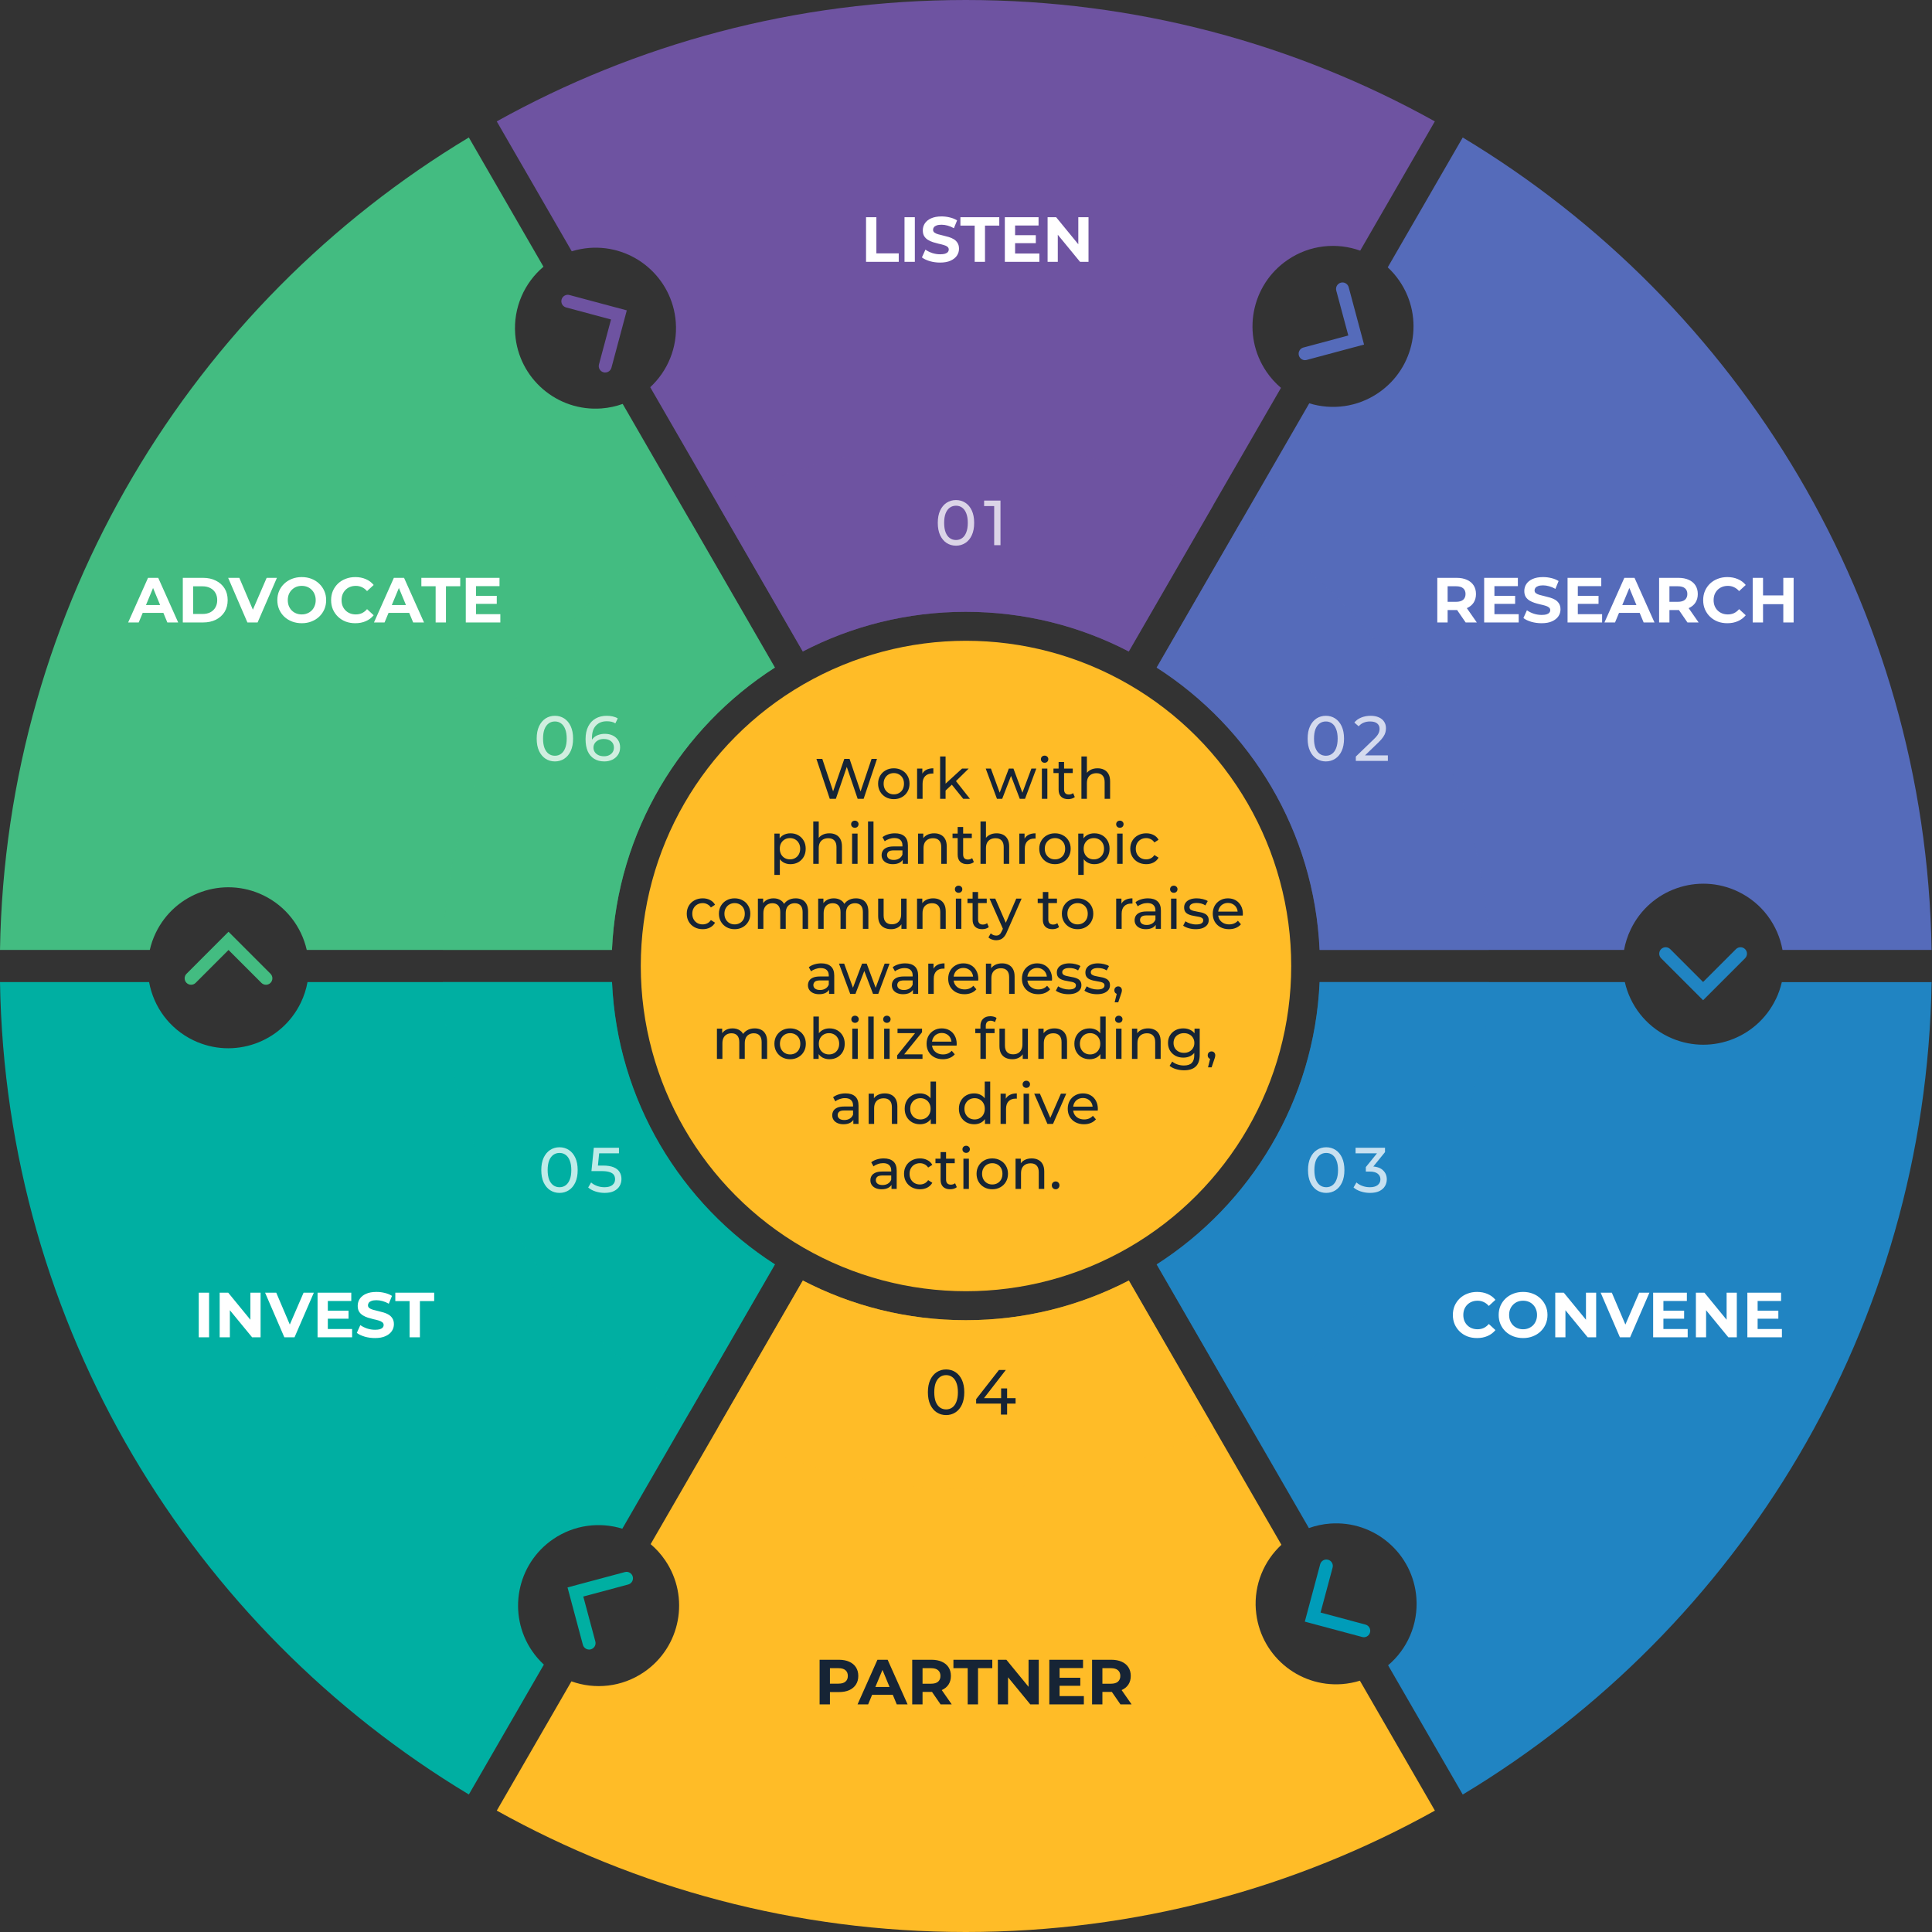 <svg width="208" height="208" viewBox="0 0 208 208" fill="none" xmlns="http://www.w3.org/2000/svg">
<rect x="0" y="0" width="208" height="208" fill="#333333" stroke="none"/>
<g clip-path="url(#clip0_355_470)">
<path d="M57.283 177.743C54.586 173.787 55.605 168.396 59.561 165.699C61.828 164.153 64.567 163.831 67 164.58L83.429 136.125C73.31 129.639 66.46 118.501 65.888 105.729H33.107C32.971 106.482 32.736 107.227 32.386 107.948C30.309 112.261 25.13 114.074 20.817 111.997C18.217 110.746 16.529 108.368 16.051 105.729H0C0.607 142.875 20.686 175.285 50.478 193.193L58.552 179.212C58.084 178.779 57.658 178.29 57.283 177.739V177.743Z" fill="#00AFA2"/>
<path d="M28.337 96.384C30.808 97.573 32.458 99.785 33.023 102.267H65.884C66.456 89.496 73.306 78.358 83.425 71.871L67.038 43.486C66.321 43.743 65.555 43.913 64.757 43.972C59.984 44.329 55.824 40.751 55.467 35.978C55.252 33.1 56.465 30.448 58.51 28.715L50.475 14.8C20.686 32.712 0.607 65.122 0 102.267H16.127C16.269 101.647 16.48 101.03 16.768 100.433C18.845 96.121 24.024 94.308 28.337 96.384Z" fill="#43BC81"/>
<path d="M150.673 30.257C153.37 34.213 152.351 39.603 148.395 42.3C146.128 43.846 143.389 44.169 140.956 43.42L124.527 71.871C134.647 78.357 141.497 89.496 142.069 102.267H174.849C174.985 101.514 175.22 100.769 175.571 100.048C177.647 95.736 182.826 93.922 187.139 95.999C189.739 97.251 191.427 99.629 191.905 102.267H207.956C207.349 65.121 187.271 32.712 157.478 14.803L149.404 28.784C149.872 29.217 150.299 29.706 150.673 30.257Z" fill="#556BBA"/>
<path d="M72.755 34.684C72.96 37.419 71.871 39.953 70.003 41.687L86.428 70.138C91.68 67.409 97.649 65.867 103.976 65.867C110.303 65.867 116.272 67.409 121.524 70.138L137.911 41.756C137.329 41.264 136.802 40.685 136.351 40.023C133.654 36.067 134.673 30.677 138.629 27.98C141.01 26.354 143.915 26.08 146.439 26.985L154.475 13.069C139.523 4.746 122.304 0 103.979 0C85.655 0 68.436 4.746 53.48 13.069L61.554 27.054C62.164 26.867 62.802 26.742 63.465 26.69C68.238 26.333 72.398 29.91 72.755 34.684Z" fill="#6E53A1"/>
<path d="M135.204 173.316C135 170.581 136.088 168.047 137.957 166.313L121.532 137.862C116.28 140.591 110.31 142.133 103.983 142.133C97.657 142.133 91.687 140.591 86.435 137.862L70.048 166.244C70.63 166.736 71.157 167.315 71.608 167.977C74.305 171.933 73.286 177.323 69.331 180.02C66.949 181.646 64.044 181.92 61.52 181.015L53.484 194.931C68.44 203.254 85.655 208 103.983 208C122.312 208 139.527 203.254 154.482 194.931L146.408 180.946C145.798 181.133 145.16 181.258 144.498 181.31C139.725 181.667 135.565 178.09 135.208 173.316H135.204Z" fill="#FFBC27"/>
<path d="M191.186 107.567C189.11 111.88 183.931 113.693 179.618 111.616C177.146 110.427 175.496 108.216 174.931 105.733H142.071C141.499 118.505 134.648 129.643 124.529 136.129L140.916 164.514C141.634 164.258 142.4 164.088 143.197 164.029C147.971 163.672 152.131 167.249 152.488 172.023C152.703 174.9 151.49 177.552 149.444 179.286L157.48 193.201C187.272 175.292 207.351 142.886 207.958 105.737H191.831C191.689 106.357 191.478 106.974 191.19 107.571L191.186 107.567Z" fill="#2084C2"/>
<g style="mix-blend-mode:multiply" opacity="0.55">
<path d="M65.884 105.733H47.674C48.263 125.24 58.771 142.251 74.322 151.899L83.429 136.125C73.31 129.639 66.46 118.501 65.888 105.729L65.884 105.733Z" fill="#00AFA2"/>
</g>
<g style="mix-blend-mode:multiply" opacity="0.55">
<path d="M83.429 71.871L74.322 56.098C58.771 65.749 48.263 82.756 47.674 102.263H65.884C66.456 89.492 73.306 78.354 83.426 71.868L83.429 71.871Z" fill="#43BC81"/>
</g>
<g style="mix-blend-mode:multiply" opacity="0.55">
<path d="M142.07 102.267H160.281C159.691 82.76 149.184 65.749 133.632 56.102L124.525 71.875C134.645 78.361 141.495 89.499 142.067 102.271L142.07 102.267Z" fill="#556BBA"/>
</g>
<g style="mix-blend-mode:multiply" opacity="0.55">
<path d="M103.979 65.867C110.306 65.867 116.276 67.409 121.528 70.138L130.635 54.361C122.699 50.09 113.62 47.663 103.979 47.663C94.339 47.663 85.259 50.09 77.324 54.361L86.431 70.138C91.683 67.409 97.653 65.867 103.979 65.867Z" fill="#6E53A1"/>
</g>
<g style="mix-blend-mode:multiply" opacity="0.55">
<path d="M103.979 142.133C97.653 142.133 91.683 140.591 86.431 137.862L77.324 153.639C85.259 157.91 94.339 160.337 103.979 160.337C113.62 160.337 122.699 157.91 130.635 153.639L121.528 137.862C116.276 140.591 110.306 142.133 103.979 142.133Z" fill="#FFBC27"/>
</g>
<g style="mix-blend-mode:multiply" opacity="0.55">
<path d="M160.281 105.733H142.071C141.499 118.505 134.648 129.643 124.529 136.129L133.636 151.902C149.188 142.251 159.695 125.244 160.284 105.737L160.281 105.733Z" fill="#2084C2"/>
</g>
<path d="M65.155 40.106C65.097 40.106 65.034 40.099 64.975 40.082C64.604 39.981 64.386 39.603 64.486 39.232L65.783 34.396L60.947 33.1C60.576 32.999 60.358 32.621 60.458 32.251C60.559 31.88 60.937 31.661 61.307 31.762L67.481 33.415L65.828 39.59C65.745 39.898 65.464 40.103 65.159 40.103L65.155 40.106Z" fill="#6E53A1"/>
<path d="M28.631 106.021C28.454 106.021 28.277 105.951 28.142 105.816L24.602 102.277L21.063 105.816C20.792 106.086 20.352 106.086 20.082 105.816C19.811 105.546 19.811 105.105 20.082 104.835L24.602 100.314L29.123 104.835C29.393 105.105 29.393 105.546 29.123 105.816C28.988 105.951 28.811 106.021 28.634 106.021H28.631Z" fill="#43BC81"/>
<path d="M63.422 177.591C63.117 177.591 62.836 177.386 62.753 177.078L61.1 170.903L67.274 169.25C67.645 169.149 68.022 169.371 68.123 169.739C68.224 170.11 68.002 170.487 67.634 170.588L62.798 171.884L64.095 176.72C64.195 177.091 63.974 177.469 63.606 177.57C63.547 177.587 63.485 177.594 63.426 177.594L63.422 177.591Z" fill="#00AFA2"/>
<path d="M146.831 176.263C146.772 176.263 146.713 176.256 146.651 176.238L140.477 174.585L142.13 168.411C142.231 168.04 142.609 167.821 142.979 167.922C143.35 168.022 143.569 168.4 143.468 168.771L142.172 173.607L147.008 174.904C147.379 175.004 147.597 175.382 147.497 175.753C147.413 176.062 147.133 176.266 146.827 176.266L146.831 176.263Z" fill="#009CB9"/>
<path d="M183.356 107.685L178.836 103.164C178.565 102.894 178.565 102.454 178.836 102.183C179.106 101.913 179.546 101.913 179.817 102.183L183.356 105.723L186.896 102.183C187.166 101.913 187.606 101.913 187.877 102.183C188.147 102.454 188.147 102.894 187.877 103.164L183.356 107.685Z" fill="#2084C2"/>
<path d="M140.504 38.778C140.199 38.778 139.918 38.573 139.835 38.265C139.734 37.894 139.956 37.516 140.324 37.415L145.16 36.119L143.863 31.283C143.763 30.912 143.984 30.534 144.352 30.433C144.723 30.333 145.101 30.555 145.201 30.922L146.855 37.096L140.681 38.75C140.622 38.767 140.559 38.774 140.5 38.774L140.504 38.778Z" fill="#556BBA"/>
<path d="M154.74 67.014V62.211H156.819C157.249 62.211 157.62 62.282 157.931 62.424C158.242 62.561 158.482 62.76 158.651 63.02C158.82 63.281 158.905 63.592 158.905 63.954C158.905 64.31 158.82 64.619 158.651 64.88C158.482 65.136 158.242 65.333 157.931 65.47C157.62 65.607 157.249 65.676 156.819 65.676H155.358L155.852 65.189V67.014H154.74ZM157.793 67.014L156.593 65.271H157.78L158.994 67.014H157.793ZM155.852 65.312L155.358 64.791H156.757C157.1 64.791 157.357 64.718 157.526 64.571C157.695 64.42 157.78 64.214 157.78 63.954C157.78 63.688 157.695 63.483 157.526 63.336C157.357 63.19 157.1 63.117 156.757 63.117H155.358L155.852 62.588V65.312ZM160.808 64.146H163.12V65.01H160.808V64.146ZM160.89 66.122H163.504V67.014H159.786V62.211H163.415V63.103H160.89V66.122ZM165.967 67.096C165.583 67.096 165.214 67.046 164.862 66.945C164.51 66.84 164.226 66.705 164.011 66.54L164.389 65.703C164.595 65.85 164.837 65.971 165.116 66.067C165.4 66.158 165.685 66.204 165.974 66.204C166.193 66.204 166.369 66.183 166.502 66.142C166.639 66.097 166.74 66.035 166.804 65.957C166.868 65.879 166.9 65.79 166.9 65.689C166.9 65.561 166.85 65.461 166.749 65.388C166.648 65.31 166.516 65.248 166.351 65.202C166.186 65.152 166.003 65.106 165.802 65.065C165.605 65.019 165.406 64.965 165.205 64.9C165.008 64.836 164.828 64.754 164.663 64.653C164.498 64.553 164.364 64.42 164.258 64.255C164.158 64.091 164.107 63.88 164.107 63.624C164.107 63.35 164.181 63.101 164.327 62.876C164.478 62.648 164.702 62.467 164.999 62.334C165.301 62.197 165.679 62.129 166.131 62.129C166.433 62.129 166.731 62.165 167.023 62.238C167.316 62.307 167.575 62.412 167.799 62.554L167.456 63.398C167.231 63.27 167.007 63.176 166.783 63.117C166.559 63.053 166.34 63.02 166.125 63.02C165.91 63.02 165.733 63.046 165.596 63.096C165.459 63.146 165.361 63.213 165.301 63.295C165.242 63.373 165.212 63.464 165.212 63.569C165.212 63.693 165.262 63.794 165.363 63.871C165.464 63.944 165.596 64.004 165.761 64.05C165.926 64.095 166.106 64.141 166.303 64.187C166.504 64.233 166.703 64.285 166.9 64.345C167.101 64.404 167.284 64.484 167.449 64.585C167.613 64.686 167.746 64.818 167.847 64.983C167.952 65.147 168.004 65.356 168.004 65.607C168.004 65.877 167.929 66.124 167.778 66.348C167.627 66.572 167.401 66.753 167.099 66.89C166.802 67.027 166.424 67.096 165.967 67.096ZM169.786 64.146H172.098V65.01H169.786V64.146ZM169.869 66.122H172.483V67.014H168.764V62.211H172.394V63.103H169.869V66.122ZM172.736 67.014L174.877 62.211H175.974L178.122 67.014H176.955L175.199 62.773H175.638L173.875 67.014H172.736ZM173.806 65.984L174.101 65.141H176.571L176.873 65.984H173.806ZM178.62 67.014V62.211H180.699C181.129 62.211 181.5 62.282 181.811 62.424C182.122 62.561 182.362 62.76 182.531 63.02C182.7 63.281 182.785 63.592 182.785 63.954C182.785 64.31 182.7 64.619 182.531 64.88C182.362 65.136 182.122 65.333 181.811 65.47C181.5 65.607 181.129 65.676 180.699 65.676H179.238L179.732 65.189V67.014H178.62ZM181.673 67.014L180.473 65.271H181.66L182.874 67.014H181.673ZM179.732 65.312L179.238 64.791H180.637C180.98 64.791 181.236 64.718 181.406 64.571C181.575 64.42 181.66 64.214 181.66 63.954C181.66 63.688 181.575 63.483 181.406 63.336C181.236 63.19 180.98 63.117 180.637 63.117H179.238L179.732 62.588V65.312ZM185.964 67.096C185.593 67.096 185.248 67.037 184.928 66.918C184.612 66.794 184.338 66.62 184.105 66.396C183.871 66.172 183.688 65.909 183.556 65.607C183.428 65.305 183.364 64.974 183.364 64.612C183.364 64.251 183.428 63.919 183.556 63.617C183.688 63.316 183.871 63.053 184.105 62.828C184.342 62.604 184.619 62.433 184.935 62.314C185.25 62.19 185.596 62.129 185.971 62.129C186.387 62.129 186.762 62.202 187.096 62.348C187.434 62.49 187.718 62.7 187.947 62.979L187.233 63.638C187.069 63.45 186.886 63.311 186.684 63.219C186.483 63.123 186.264 63.075 186.026 63.075C185.802 63.075 185.596 63.112 185.408 63.185C185.221 63.258 185.058 63.364 184.921 63.501C184.784 63.638 184.676 63.8 184.599 63.988C184.525 64.175 184.489 64.384 184.489 64.612C184.489 64.841 184.525 65.049 184.599 65.237C184.676 65.424 184.784 65.587 184.921 65.724C185.058 65.861 185.221 65.966 185.408 66.039C185.596 66.113 185.802 66.149 186.026 66.149C186.264 66.149 186.483 66.103 186.684 66.012C186.886 65.916 187.069 65.772 187.233 65.58L187.947 66.238C187.718 66.517 187.434 66.73 187.096 66.876C186.762 67.023 186.385 67.096 185.964 67.096ZM191.991 62.211H193.102V67.014H191.991V62.211ZM189.809 67.014H188.697V62.211H189.809V67.014ZM192.073 65.044H189.727V64.105H192.073V65.044Z" fill="white"/>
<path d="M93.239 28.186V23.384H94.351V27.281H96.759V28.186H93.239ZM97.38 28.186V23.384H98.492V28.186H97.38ZM101.21 28.269C100.825 28.269 100.457 28.218 100.105 28.118C99.753 28.013 99.469 27.878 99.254 27.713L99.632 26.876C99.837 27.022 100.08 27.144 100.359 27.24C100.642 27.331 100.928 27.377 101.216 27.377C101.436 27.377 101.612 27.356 101.745 27.315C101.882 27.269 101.983 27.208 102.047 27.13C102.111 27.052 102.143 26.963 102.143 26.862C102.143 26.734 102.092 26.634 101.992 26.56C101.891 26.483 101.758 26.421 101.594 26.375C101.429 26.325 101.246 26.279 101.045 26.238C100.848 26.192 100.649 26.137 100.448 26.073C100.251 26.009 100.071 25.927 99.906 25.826C99.741 25.726 99.606 25.593 99.501 25.428C99.4 25.264 99.35 25.053 99.35 24.797C99.35 24.523 99.423 24.273 99.57 24.049C99.721 23.821 99.945 23.64 100.242 23.507C100.544 23.37 100.921 23.301 101.374 23.301C101.676 23.301 101.973 23.338 102.266 23.411C102.559 23.48 102.817 23.585 103.041 23.727L102.698 24.571C102.474 24.443 102.25 24.349 102.026 24.289C101.802 24.225 101.582 24.193 101.367 24.193C101.152 24.193 100.976 24.218 100.839 24.269C100.702 24.319 100.603 24.386 100.544 24.468C100.485 24.546 100.455 24.637 100.455 24.742C100.455 24.866 100.505 24.966 100.606 25.044C100.706 25.117 100.839 25.177 101.004 25.223C101.168 25.268 101.349 25.314 101.546 25.36C101.747 25.405 101.946 25.458 102.143 25.518C102.344 25.577 102.527 25.657 102.692 25.758C102.856 25.858 102.989 25.991 103.089 26.156C103.195 26.32 103.247 26.528 103.247 26.78C103.247 27.05 103.172 27.297 103.021 27.521C102.87 27.745 102.644 27.926 102.342 28.063C102.044 28.2 101.667 28.269 101.21 28.269ZM104.935 28.186V24.289H103.398V23.384H107.583V24.289H106.046V28.186H104.935ZM109.203 25.319H111.516V26.183H109.203V25.319ZM109.286 27.295H111.9V28.186H108.181V23.384H111.811V24.276H109.286V27.295ZM112.784 28.186V23.384H113.704L116.537 26.842H116.091V23.384H117.189V28.186H116.276L113.436 24.729H113.882V28.186H112.784Z" fill="white"/>
<path d="M102.924 58.748C102.549 58.748 102.213 58.652 101.915 58.46C101.623 58.268 101.389 57.989 101.215 57.623C101.046 57.257 100.962 56.813 100.962 56.292C100.962 55.77 101.046 55.327 101.215 54.961C101.389 54.595 101.623 54.316 101.915 54.124C102.213 53.932 102.549 53.836 102.924 53.836C103.294 53.836 103.628 53.932 103.926 54.124C104.223 54.316 104.456 54.595 104.625 54.961C104.795 55.327 104.879 55.77 104.879 56.292C104.879 56.813 104.795 57.257 104.625 57.623C104.456 57.989 104.223 58.268 103.926 58.46C103.628 58.652 103.294 58.748 102.924 58.748ZM102.924 58.138C103.175 58.138 103.395 58.069 103.583 57.932C103.775 57.795 103.923 57.589 104.029 57.314C104.138 57.04 104.193 56.699 104.193 56.292C104.193 55.885 104.138 55.544 104.029 55.27C103.923 54.995 103.775 54.789 103.583 54.652C103.395 54.515 103.175 54.446 102.924 54.446C102.672 54.446 102.45 54.515 102.258 54.652C102.066 54.789 101.915 54.995 101.806 55.27C101.7 55.544 101.648 55.885 101.648 56.292C101.648 56.699 101.7 57.04 101.806 57.314C101.915 57.589 102.066 57.795 102.258 57.932C102.45 58.069 102.672 58.138 102.924 58.138ZM107.034 58.693V54.165L107.329 54.487H105.95V53.891H107.713V58.693H107.034Z" fill="white" fill-opacity="0.75"/>
<path d="M142.743 81.975C142.368 81.975 142.032 81.879 141.735 81.687C141.442 81.495 141.209 81.216 141.035 80.85C140.866 80.484 140.781 80.04 140.781 79.519C140.781 78.997 140.866 78.553 141.035 78.188C141.209 77.822 141.442 77.543 141.735 77.35C142.032 77.158 142.368 77.062 142.743 77.062C143.114 77.062 143.448 77.158 143.745 77.35C144.042 77.543 144.276 77.822 144.445 78.188C144.614 78.553 144.699 78.997 144.699 79.519C144.699 80.04 144.614 80.484 144.445 80.85C144.276 81.216 144.042 81.495 143.745 81.687C143.448 81.879 143.114 81.975 142.743 81.975ZM142.743 81.364C142.995 81.364 143.214 81.296 143.402 81.158C143.594 81.021 143.743 80.815 143.848 80.541C143.958 80.266 144.013 79.926 144.013 79.519C144.013 79.111 143.958 78.771 143.848 78.496C143.743 78.222 143.594 78.016 143.402 77.879C143.214 77.742 142.995 77.673 142.743 77.673C142.492 77.673 142.27 77.742 142.078 77.879C141.886 78.016 141.735 78.222 141.625 78.496C141.52 78.771 141.467 79.111 141.467 79.519C141.467 79.926 141.52 80.266 141.625 80.541C141.735 80.815 141.886 81.021 142.078 81.158C142.27 81.296 142.492 81.364 142.743 81.364ZM145.968 81.92V81.453L147.923 79.567C148.097 79.402 148.225 79.258 148.308 79.134C148.394 79.006 148.452 78.89 148.479 78.784C148.511 78.675 148.527 78.569 148.527 78.469C148.527 78.222 148.44 78.027 148.266 77.886C148.093 77.744 147.839 77.673 147.505 77.673C147.249 77.673 147.018 77.716 146.812 77.803C146.606 77.886 146.428 78.016 146.277 78.194L145.81 77.79C145.993 77.556 146.238 77.378 146.544 77.254C146.855 77.126 147.196 77.062 147.567 77.062C147.9 77.062 148.191 77.117 148.438 77.227C148.685 77.332 148.875 77.485 149.007 77.687C149.145 77.888 149.213 78.126 149.213 78.4C149.213 78.556 149.193 78.709 149.151 78.86C149.11 79.011 149.033 79.171 148.918 79.34C148.804 79.509 148.639 79.699 148.424 79.91L146.681 81.591L146.517 81.323H149.419V81.92H145.968Z" fill="white" fill-opacity="0.75"/>
<path d="M142.783 128.428C142.408 128.428 142.072 128.332 141.775 128.14C141.482 127.948 141.249 127.669 141.075 127.303C140.906 126.937 140.821 126.493 140.821 125.972C140.821 125.45 140.906 125.007 141.075 124.641C141.249 124.275 141.482 123.996 141.775 123.804C142.072 123.611 142.408 123.515 142.783 123.515C143.154 123.515 143.488 123.611 143.785 123.804C144.082 123.996 144.316 124.275 144.485 124.641C144.654 125.007 144.739 125.45 144.739 125.972C144.739 126.493 144.654 126.937 144.485 127.303C144.316 127.669 144.082 127.948 143.785 128.14C143.488 128.332 143.154 128.428 142.783 128.428ZM142.783 127.817C143.035 127.817 143.255 127.749 143.442 127.611C143.634 127.474 143.783 127.268 143.888 126.994C143.998 126.72 144.053 126.379 144.053 125.972C144.053 125.565 143.998 125.224 143.888 124.949C143.783 124.675 143.634 124.469 143.442 124.332C143.255 124.195 143.035 124.126 142.783 124.126C142.532 124.126 142.31 124.195 142.118 124.332C141.926 124.469 141.775 124.675 141.665 124.949C141.56 125.224 141.507 125.565 141.507 125.972C141.507 126.379 141.56 126.72 141.665 126.994C141.775 127.268 141.926 127.474 142.118 127.611C142.31 127.749 142.532 127.817 142.783 127.817ZM147.485 128.428C147.146 128.428 146.817 128.375 146.497 128.27C146.181 128.165 145.923 128.023 145.722 127.845L146.037 127.303C146.197 127.454 146.405 127.577 146.662 127.673C146.918 127.769 147.192 127.817 147.485 127.817C147.842 127.817 148.118 127.742 148.315 127.591C148.516 127.435 148.617 127.227 148.617 126.967C148.617 126.715 148.521 126.514 148.329 126.363C148.141 126.207 147.842 126.129 147.43 126.129H147.046V125.649L148.473 123.893L148.569 124.167H145.941V123.57H149.111V124.037L147.691 125.786L147.334 125.574H147.56C148.141 125.574 148.576 125.704 148.864 125.965C149.157 126.226 149.303 126.557 149.303 126.96C149.303 127.23 149.237 127.477 149.104 127.701C148.971 127.925 148.77 128.103 148.5 128.236C148.235 128.364 147.897 128.428 147.485 128.428Z" fill="white" fill-opacity="0.75"/>
<path d="M59.742 81.975C59.367 81.975 59.031 81.879 58.734 81.687C58.441 81.495 58.208 81.216 58.034 80.85C57.865 80.484 57.78 80.04 57.78 79.519C57.78 78.997 57.865 78.553 58.034 78.188C58.208 77.822 58.441 77.543 58.734 77.35C59.031 77.158 59.367 77.062 59.742 77.062C60.113 77.062 60.447 77.158 60.744 77.35C61.041 77.543 61.275 77.822 61.444 78.188C61.613 78.553 61.698 78.997 61.698 79.519C61.698 80.04 61.613 80.484 61.444 80.85C61.275 81.216 61.041 81.495 60.744 81.687C60.447 81.879 60.113 81.975 59.742 81.975ZM59.742 81.364C59.994 81.364 60.214 81.296 60.401 81.158C60.593 81.021 60.742 80.815 60.847 80.541C60.957 80.266 61.012 79.926 61.012 79.519C61.012 79.111 60.957 78.771 60.847 78.496C60.742 78.222 60.593 78.016 60.401 77.879C60.214 77.742 59.994 77.673 59.742 77.673C59.491 77.673 59.269 77.742 59.077 77.879C58.885 78.016 58.734 78.222 58.624 78.496C58.519 78.771 58.466 79.111 58.466 79.519C58.466 79.926 58.519 80.266 58.624 80.541C58.734 80.815 58.885 81.021 59.077 81.158C59.269 81.296 59.491 81.364 59.742 81.364ZM65.06 81.975C64.634 81.975 64.271 81.881 63.969 81.694C63.667 81.506 63.436 81.236 63.276 80.884C63.12 80.527 63.042 80.093 63.042 79.58C63.042 79.036 63.139 78.576 63.331 78.201C63.523 77.826 63.79 77.543 64.133 77.35C64.476 77.158 64.87 77.062 65.314 77.062C65.542 77.062 65.76 77.085 65.965 77.131C66.176 77.177 66.356 77.248 66.507 77.344L66.247 77.879C66.123 77.792 65.981 77.732 65.821 77.7C65.666 77.668 65.501 77.652 65.327 77.652C64.838 77.652 64.449 77.805 64.161 78.112C63.873 78.414 63.729 78.864 63.729 79.464C63.729 79.56 63.733 79.674 63.742 79.807C63.751 79.939 63.774 80.07 63.811 80.198L63.578 79.965C63.646 79.754 63.754 79.578 63.9 79.436C64.051 79.29 64.229 79.182 64.435 79.114C64.646 79.04 64.872 79.004 65.115 79.004C65.435 79.004 65.718 79.063 65.965 79.182C66.212 79.301 66.407 79.471 66.549 79.69C66.69 79.905 66.761 80.161 66.761 80.459C66.761 80.765 66.686 81.033 66.535 81.261C66.384 81.49 66.18 81.666 65.924 81.79C65.668 81.913 65.38 81.975 65.06 81.975ZM65.032 81.419C65.243 81.419 65.426 81.38 65.581 81.302C65.741 81.225 65.867 81.117 65.958 80.98C66.05 80.838 66.096 80.674 66.096 80.486C66.096 80.202 65.997 79.978 65.801 79.814C65.604 79.644 65.336 79.56 64.998 79.56C64.778 79.56 64.586 79.601 64.421 79.683C64.257 79.766 64.126 79.878 64.031 80.019C63.939 80.157 63.893 80.314 63.893 80.493C63.893 80.657 63.937 80.811 64.024 80.953C64.111 81.09 64.239 81.202 64.408 81.289C64.577 81.376 64.785 81.419 65.032 81.419Z" fill="white" fill-opacity="0.75"/>
<path d="M60.237 128.428C59.862 128.428 59.526 128.332 59.229 128.14C58.936 127.948 58.703 127.669 58.529 127.303C58.36 126.937 58.275 126.493 58.275 125.972C58.275 125.45 58.36 125.007 58.529 124.641C58.703 124.275 58.936 123.996 59.229 123.804C59.526 123.611 59.862 123.515 60.237 123.515C60.608 123.515 60.942 123.611 61.239 123.804C61.536 123.996 61.77 124.275 61.939 124.641C62.108 125.007 62.193 125.45 62.193 125.972C62.193 126.493 62.108 126.937 61.939 127.303C61.77 127.669 61.536 127.948 61.239 128.14C60.942 128.332 60.608 128.428 60.237 128.428ZM60.237 127.817C60.489 127.817 60.709 127.749 60.896 127.611C61.088 127.474 61.237 127.268 61.342 126.994C61.452 126.72 61.507 126.379 61.507 125.972C61.507 125.565 61.452 125.224 61.342 124.949C61.237 124.675 61.088 124.469 60.896 124.332C60.709 124.195 60.489 124.126 60.237 124.126C59.986 124.126 59.764 124.195 59.572 124.332C59.38 124.469 59.229 124.675 59.119 124.949C59.014 125.224 58.961 125.565 58.961 125.972C58.961 126.379 59.014 126.72 59.119 126.994C59.229 127.268 59.38 127.474 59.572 127.611C59.764 127.749 59.986 127.817 60.237 127.817ZM65.088 128.428C64.75 128.428 64.42 128.375 64.1 128.27C63.785 128.165 63.526 128.023 63.325 127.845L63.64 127.303C63.8 127.454 64.009 127.577 64.265 127.673C64.521 127.769 64.793 127.817 65.081 127.817C65.447 127.817 65.728 127.74 65.925 127.584C66.122 127.429 66.22 127.22 66.22 126.96C66.22 126.781 66.177 126.626 66.09 126.493C66.003 126.36 65.852 126.26 65.637 126.191C65.427 126.118 65.136 126.081 64.766 126.081H63.675L63.929 123.57H66.639V124.167H64.183L64.539 123.831L64.34 125.814L63.983 125.485H64.91C65.39 125.485 65.776 125.546 66.069 125.67C66.362 125.793 66.575 125.965 66.707 126.184C66.84 126.399 66.906 126.649 66.906 126.932C66.906 127.207 66.84 127.458 66.707 127.687C66.575 127.911 66.374 128.092 66.104 128.229C65.838 128.362 65.5 128.428 65.088 128.428Z" fill="white" fill-opacity="0.75"/>
<path d="M101.86 152.348C101.485 152.348 101.148 152.252 100.851 152.06C100.558 151.868 100.325 151.589 100.151 151.223C99.982 150.857 99.897 150.413 99.897 149.892C99.897 149.37 99.982 148.926 100.151 148.561C100.325 148.195 100.558 147.916 100.851 147.723C101.148 147.531 101.485 147.435 101.86 147.435C102.23 147.435 102.564 147.531 102.861 147.723C103.159 147.916 103.392 148.195 103.561 148.561C103.73 148.926 103.815 149.37 103.815 149.892C103.815 150.413 103.73 150.857 103.561 151.223C103.392 151.589 103.159 151.868 102.861 152.06C102.564 152.252 102.23 152.348 101.86 152.348ZM101.86 151.737C102.111 151.737 102.331 151.669 102.518 151.531C102.71 151.394 102.859 151.188 102.964 150.914C103.074 150.639 103.129 150.299 103.129 149.892C103.129 149.484 103.074 149.144 102.964 148.869C102.859 148.595 102.71 148.389 102.518 148.252C102.331 148.115 102.111 148.046 101.86 148.046C101.608 148.046 101.386 148.115 101.194 148.252C101.002 148.389 100.851 148.595 100.741 148.869C100.636 149.144 100.584 149.484 100.584 149.892C100.584 150.299 100.636 150.639 100.741 150.914C100.851 151.188 101.002 151.394 101.194 151.531C101.386 151.669 101.608 151.737 101.86 151.737ZM105.091 151.113V150.633L107.547 147.49H108.288L105.853 150.633L105.503 150.523H109.338V151.113H105.091ZM107.76 152.293V151.113L107.781 150.523V149.48H108.426V152.293H107.76Z" fill="#162435"/>
<path d="M88.239 183.493V178.69H90.318C90.748 178.69 91.119 178.761 91.43 178.903C91.741 179.04 91.981 179.239 92.15 179.5C92.319 179.761 92.404 180.072 92.404 180.433C92.404 180.79 92.319 181.099 92.15 181.359C91.981 181.62 91.741 181.821 91.43 181.963C91.119 182.1 90.748 182.169 90.318 182.169H88.857L89.351 181.668V183.493H88.239ZM89.351 181.792L88.857 181.263H90.256C90.599 181.263 90.856 181.19 91.025 181.044C91.194 180.897 91.279 180.694 91.279 180.433C91.279 180.168 91.194 179.962 91.025 179.816C90.856 179.669 90.599 179.596 90.256 179.596H88.857L89.351 179.068V181.792ZM92.325 183.493L94.466 178.69H95.564L97.711 183.493H96.545L94.788 179.253H95.227L93.464 183.493H92.325ZM93.395 182.464L93.69 181.62H96.16L96.462 182.464H93.395ZM98.209 183.493V178.69H100.288C100.718 178.69 101.089 178.761 101.4 178.903C101.711 179.04 101.951 179.239 102.12 179.5C102.289 179.761 102.374 180.072 102.374 180.433C102.374 180.79 102.289 181.099 102.12 181.359C101.951 181.616 101.711 181.812 101.4 181.949C101.089 182.087 100.718 182.155 100.288 182.155H98.827L99.321 181.668V183.493H98.209ZM101.262 183.493L100.062 181.75H101.249L102.463 183.493H101.262ZM99.321 181.792L98.827 181.27H100.226C100.569 181.27 100.826 181.197 100.995 181.051C101.164 180.9 101.249 180.694 101.249 180.433C101.249 180.168 101.164 179.962 100.995 179.816C100.826 179.669 100.569 179.596 100.226 179.596H98.827L99.321 179.068V181.792ZM104.182 183.493V179.596H102.646V178.69H106.831V179.596H105.294V183.493H104.182ZM107.429 183.493V178.69H108.348L111.182 182.148H110.736V178.69H111.834V183.493H110.921L108.081 180.035H108.527V183.493H107.429ZM113.992 180.625H116.305V181.49H113.992V180.625ZM114.075 182.601H116.689V183.493H112.97V178.69H116.6V179.582H114.075V182.601ZM117.573 183.493V178.69H119.652C120.082 178.69 120.453 178.761 120.764 178.903C121.075 179.04 121.315 179.239 121.484 179.5C121.653 179.761 121.738 180.072 121.738 180.433C121.738 180.79 121.653 181.099 121.484 181.359C121.315 181.616 121.075 181.812 120.764 181.949C120.453 182.087 120.082 182.155 119.652 182.155H118.191L118.685 181.668V183.493H117.573ZM120.626 183.493L119.426 181.75H120.613L121.827 183.493H120.626ZM118.685 181.792L118.191 181.27H119.59C119.933 181.27 120.19 181.197 120.359 181.051C120.528 180.9 120.613 180.694 120.613 180.433C120.613 180.168 120.528 179.962 120.359 179.816C120.19 179.669 119.933 179.596 119.59 179.596H118.191L118.685 179.068V181.792Z" fill="#162435"/>
<path d="M13.797 67.014L15.937 62.211H17.035L19.183 67.014H18.016L16.26 62.773H16.699L14.935 67.014H13.797ZM14.867 65.984L15.162 65.141H17.632L17.934 65.984H14.867ZM19.681 67.014V62.211H21.863C22.384 62.211 22.844 62.312 23.242 62.513C23.64 62.709 23.951 62.986 24.175 63.343C24.399 63.7 24.511 64.123 24.511 64.612C24.511 65.097 24.399 65.52 24.175 65.882C23.951 66.238 23.64 66.517 23.242 66.719C22.844 66.915 22.384 67.014 21.863 67.014H19.681ZM20.792 66.101H21.808C22.128 66.101 22.405 66.042 22.638 65.923C22.876 65.799 23.059 65.625 23.187 65.401C23.32 65.177 23.386 64.914 23.386 64.612C23.386 64.306 23.32 64.043 23.187 63.823C23.059 63.599 22.876 63.428 22.638 63.309C22.405 63.185 22.128 63.123 21.808 63.123H20.792V66.101ZM26.636 67.014L24.564 62.211H25.765L27.576 66.465H26.869L28.708 62.211H29.813L27.734 67.014H26.636ZM32.493 67.096C32.113 67.096 31.761 67.034 31.436 66.911C31.116 66.787 30.837 66.613 30.599 66.389C30.366 66.165 30.183 65.902 30.05 65.6C29.922 65.298 29.858 64.969 29.858 64.612C29.858 64.255 29.922 63.926 30.05 63.624C30.183 63.322 30.368 63.059 30.606 62.835C30.844 62.611 31.123 62.437 31.443 62.314C31.763 62.19 32.111 62.129 32.486 62.129C32.866 62.129 33.213 62.19 33.529 62.314C33.849 62.437 34.126 62.611 34.359 62.835C34.597 63.059 34.782 63.322 34.915 63.624C35.047 63.922 35.114 64.251 35.114 64.612C35.114 64.969 35.047 65.301 34.915 65.607C34.782 65.909 34.597 66.172 34.359 66.396C34.126 66.616 33.849 66.787 33.529 66.911C33.213 67.034 32.868 67.096 32.493 67.096ZM32.486 66.149C32.701 66.149 32.898 66.113 33.076 66.039C33.259 65.966 33.419 65.861 33.556 65.724C33.694 65.587 33.799 65.424 33.872 65.237C33.95 65.049 33.989 64.841 33.989 64.612C33.989 64.384 33.95 64.175 33.872 63.988C33.799 63.8 33.694 63.638 33.556 63.501C33.424 63.364 33.266 63.258 33.083 63.185C32.9 63.112 32.701 63.075 32.486 63.075C32.271 63.075 32.072 63.112 31.889 63.185C31.711 63.258 31.553 63.364 31.416 63.501C31.279 63.638 31.171 63.8 31.093 63.988C31.02 64.175 30.983 64.384 30.983 64.612C30.983 64.836 31.02 65.044 31.093 65.237C31.171 65.424 31.276 65.587 31.409 65.724C31.546 65.861 31.706 65.966 31.889 66.039C32.072 66.113 32.271 66.149 32.486 66.149ZM38.248 67.096C37.877 67.096 37.532 67.037 37.212 66.918C36.896 66.794 36.622 66.62 36.388 66.396C36.155 66.172 35.972 65.909 35.839 65.607C35.711 65.305 35.647 64.974 35.647 64.612C35.647 64.251 35.711 63.919 35.839 63.617C35.972 63.316 36.155 63.053 36.388 62.828C36.626 62.604 36.903 62.433 37.218 62.314C37.534 62.19 37.879 62.129 38.255 62.129C38.671 62.129 39.046 62.202 39.38 62.348C39.718 62.49 40.002 62.7 40.23 62.979L39.517 63.638C39.352 63.45 39.169 63.311 38.968 63.219C38.767 63.123 38.547 63.075 38.309 63.075C38.085 63.075 37.879 63.112 37.692 63.185C37.504 63.258 37.342 63.364 37.205 63.501C37.068 63.638 36.96 63.8 36.882 63.988C36.809 64.175 36.773 64.384 36.773 64.612C36.773 64.841 36.809 65.049 36.882 65.237C36.96 65.424 37.068 65.587 37.205 65.724C37.342 65.861 37.504 65.966 37.692 66.039C37.879 66.113 38.085 66.149 38.309 66.149C38.547 66.149 38.767 66.103 38.968 66.012C39.169 65.916 39.352 65.772 39.517 65.58L40.23 66.238C40.002 66.517 39.718 66.73 39.38 66.876C39.046 67.023 38.669 67.096 38.248 67.096ZM40.263 67.014L42.403 62.211H43.501L45.649 67.014H44.482L42.726 62.773H43.165L41.402 67.014H40.263ZM41.333 65.984L41.628 65.141H44.098L44.4 65.984H41.333ZM46.901 67.014V63.117H45.364V62.211H49.549V63.117H48.012V67.014H46.901ZM51.169 64.146H53.482V65.01H51.169V64.146ZM51.252 66.122H53.866V67.014H50.147V62.211H53.777V63.103H51.252V66.122Z" fill="white"/>
<path d="M159.017 144.056C158.646 144.056 158.301 143.997 157.981 143.878C157.665 143.754 157.39 143.58 157.157 143.356C156.924 143.132 156.741 142.869 156.608 142.567C156.48 142.265 156.416 141.934 156.416 141.572C156.416 141.211 156.48 140.879 156.608 140.577C156.741 140.275 156.924 140.012 157.157 139.788C157.395 139.564 157.672 139.393 157.987 139.274C158.303 139.15 158.648 139.089 159.023 139.089C159.44 139.089 159.815 139.162 160.149 139.308C160.487 139.45 160.771 139.66 160.999 139.939L160.286 140.598C160.121 140.41 159.938 140.271 159.737 140.179C159.536 140.083 159.316 140.035 159.078 140.035C158.854 140.035 158.648 140.072 158.461 140.145C158.273 140.218 158.111 140.324 157.974 140.461C157.836 140.598 157.729 140.76 157.651 140.948C157.578 141.135 157.541 141.344 157.541 141.572C157.541 141.801 157.578 142.009 157.651 142.197C157.729 142.384 157.836 142.547 157.974 142.684C158.111 142.821 158.273 142.926 158.461 142.999C158.648 143.073 158.854 143.109 159.078 143.109C159.316 143.109 159.536 143.063 159.737 142.972C159.938 142.876 160.121 142.732 160.286 142.54L160.999 143.198C160.771 143.477 160.487 143.69 160.149 143.836C159.815 143.983 159.437 144.056 159.017 144.056ZM163.982 144.056C163.603 144.056 163.25 143.994 162.926 143.871C162.606 143.747 162.326 143.573 162.089 143.349C161.855 143.125 161.672 142.862 161.54 142.56C161.412 142.258 161.348 141.929 161.348 141.572C161.348 141.215 161.412 140.886 161.54 140.584C161.672 140.282 161.858 140.019 162.095 139.795C162.333 139.571 162.612 139.397 162.933 139.274C163.253 139.15 163.6 139.089 163.975 139.089C164.355 139.089 164.703 139.15 165.018 139.274C165.339 139.397 165.615 139.571 165.849 139.795C166.086 140.019 166.272 140.282 166.404 140.584C166.537 140.882 166.603 141.211 166.603 141.572C166.603 141.929 166.537 142.261 166.404 142.567C166.272 142.869 166.086 143.132 165.849 143.356C165.615 143.576 165.339 143.747 165.018 143.871C164.703 143.994 164.357 144.056 163.982 144.056ZM163.975 143.109C164.19 143.109 164.387 143.073 164.565 142.999C164.748 142.926 164.909 142.821 165.046 142.684C165.183 142.547 165.288 142.384 165.361 142.197C165.439 142.009 165.478 141.801 165.478 141.572C165.478 141.344 165.439 141.135 165.361 140.948C165.288 140.76 165.183 140.598 165.046 140.461C164.913 140.324 164.755 140.218 164.572 140.145C164.389 140.072 164.19 140.035 163.975 140.035C163.76 140.035 163.561 140.072 163.379 140.145C163.2 140.218 163.042 140.324 162.905 140.461C162.768 140.598 162.66 140.76 162.583 140.948C162.509 141.135 162.473 141.344 162.473 141.572C162.473 141.796 162.509 142.004 162.583 142.197C162.66 142.384 162.766 142.547 162.898 142.684C163.035 142.821 163.196 142.926 163.379 142.999C163.561 143.073 163.76 143.109 163.975 143.109ZM167.439 143.974V139.171H168.358L171.192 142.629H170.746V139.171H171.843V143.974H170.931L168.09 140.516H168.536V143.974H167.439ZM174.4 143.974L172.328 139.171H173.529L175.34 143.425H174.634L176.473 139.171H177.577L175.498 143.974H174.4ZM179 141.106H181.313V141.97H179V141.106ZM179.083 143.082H181.697V143.974H177.978V139.171H181.608V140.063H179.083V143.082ZM182.581 143.974V139.171H183.501L186.334 142.629H185.888V139.171H186.986V143.974H186.074L183.233 140.516H183.679V143.974H182.581ZM189.145 141.106H191.457V141.97H189.145V141.106ZM189.227 143.082H191.841V143.974H188.122V139.171H191.752V140.063H189.227V143.082Z" fill="white"/>
<path d="M21.398 143.974V139.171H22.51V143.974H21.398ZM23.65 143.974V139.171H24.569L27.403 142.629H26.957V139.171H28.055V143.974H27.142L24.302 140.516H24.747V143.974H23.65ZM30.612 143.974L28.54 139.171H29.74L31.552 143.425H30.845L32.684 139.171H33.788L31.709 143.974H30.612ZM35.212 141.106H37.524V141.97H35.212V141.106ZM35.294 143.082H37.908V143.974H34.189V139.171H37.819V140.063H35.294V143.082ZM40.37 144.056C39.986 144.056 39.618 144.006 39.266 143.905C38.914 143.8 38.63 143.665 38.415 143.5L38.792 142.663C38.998 142.81 39.241 142.931 39.52 143.027C39.803 143.118 40.089 143.164 40.377 143.164C40.597 143.164 40.773 143.143 40.906 143.102C41.043 143.057 41.144 142.995 41.208 142.917C41.272 142.839 41.304 142.75 41.304 142.649C41.304 142.521 41.253 142.421 41.153 142.348C41.052 142.27 40.919 142.208 40.755 142.162C40.59 142.112 40.407 142.066 40.206 142.025C40.009 141.979 39.81 141.924 39.609 141.86C39.412 141.796 39.232 141.714 39.067 141.613C38.902 141.513 38.767 141.38 38.662 141.215C38.562 141.051 38.511 140.84 38.511 140.584C38.511 140.31 38.584 140.061 38.731 139.836C38.882 139.608 39.106 139.427 39.403 139.294C39.705 139.157 40.082 139.089 40.535 139.089C40.837 139.089 41.134 139.125 41.427 139.198C41.72 139.267 41.978 139.372 42.202 139.514L41.859 140.358C41.635 140.23 41.411 140.136 41.187 140.077C40.963 140.012 40.743 139.98 40.528 139.98C40.313 139.98 40.137 140.006 40 140.056C39.863 140.106 39.764 140.173 39.705 140.255C39.645 140.333 39.616 140.424 39.616 140.529C39.616 140.653 39.666 140.753 39.767 140.831C39.867 140.904 40 140.964 40.165 141.01C40.329 141.055 40.51 141.101 40.707 141.147C40.908 141.193 41.107 141.245 41.304 141.305C41.505 141.364 41.688 141.444 41.852 141.545C42.017 141.645 42.15 141.778 42.251 141.943C42.356 142.107 42.408 142.316 42.408 142.567C42.408 142.837 42.333 143.084 42.182 143.308C42.031 143.532 41.804 143.713 41.503 143.85C41.205 143.987 40.828 144.056 40.37 144.056ZM44.096 143.974V140.077H42.559V139.171H46.744V140.077H45.207V143.974H44.096Z" fill="white"/>
<circle cx="104" cy="104" r="35.013" fill="#FFBC27"/>
</g>
<path d="M89.333 86L87.896 81.701H88.529L89.849 85.668H89.53L90.899 81.701H91.464L92.803 85.668H92.496L93.834 81.701H94.418L92.981 86H92.336L91.083 82.322H91.249L89.99 86H89.333ZM96.231 86.037C95.904 86.037 95.613 85.965 95.359 85.822C95.105 85.679 94.905 85.482 94.757 85.232C94.61 84.979 94.536 84.692 94.536 84.373C94.536 84.049 94.61 83.763 94.757 83.513C94.905 83.263 95.105 83.069 95.359 82.93C95.613 82.786 95.904 82.715 96.231 82.715C96.555 82.715 96.843 82.786 97.097 82.93C97.355 83.069 97.555 83.263 97.699 83.513C97.846 83.759 97.92 84.045 97.92 84.373C97.92 84.696 97.846 84.983 97.699 85.232C97.555 85.482 97.355 85.679 97.097 85.822C96.843 85.965 96.555 86.037 96.231 86.037ZM96.231 85.521C96.44 85.521 96.626 85.474 96.79 85.38C96.958 85.286 97.089 85.153 97.183 84.981C97.277 84.805 97.324 84.602 97.324 84.373C97.324 84.139 97.277 83.939 97.183 83.771C97.089 83.599 96.958 83.466 96.79 83.372C96.626 83.278 96.44 83.23 96.231 83.23C96.022 83.23 95.836 83.278 95.672 83.372C95.508 83.466 95.377 83.599 95.279 83.771C95.181 83.939 95.132 84.139 95.132 84.373C95.132 84.602 95.181 84.805 95.279 84.981C95.377 85.153 95.508 85.286 95.672 85.38C95.836 85.474 96.022 85.521 96.231 85.521ZM98.735 86V82.745H99.3V83.63L99.245 83.409C99.335 83.183 99.486 83.011 99.699 82.893C99.912 82.774 100.174 82.715 100.485 82.715V83.286C100.461 83.282 100.436 83.28 100.412 83.28C100.391 83.28 100.371 83.28 100.35 83.28C100.035 83.28 99.785 83.374 99.601 83.562C99.417 83.75 99.325 84.023 99.325 84.379V86H98.735ZM101.691 85.214L101.703 84.459L103.576 82.745H104.289L102.852 84.158L102.532 84.428L101.691 85.214ZM101.212 86V81.443H101.801V86H101.212ZM103.699 86L102.422 84.416L102.802 83.943L104.424 86H103.699ZM107.333 86L106.123 82.745H106.682L107.757 85.693H107.493L108.61 82.745H109.108L110.201 85.693H109.943L111.042 82.745H111.57L110.354 86H109.789L108.764 83.31H108.936L107.898 86H107.333ZM112.169 86V82.745H112.758V86H112.169ZM112.463 82.119C112.349 82.119 112.252 82.082 112.175 82.008C112.101 81.935 112.064 81.845 112.064 81.738C112.064 81.628 112.101 81.535 112.175 81.462C112.252 81.388 112.349 81.351 112.463 81.351C112.578 81.351 112.672 81.388 112.746 81.462C112.824 81.531 112.862 81.62 112.862 81.726C112.862 81.836 112.826 81.931 112.752 82.008C112.678 82.082 112.582 82.119 112.463 82.119ZM115.001 86.037C114.674 86.037 114.42 85.949 114.24 85.773C114.06 85.597 113.97 85.345 113.97 85.017V82.033H114.559V84.993C114.559 85.169 114.602 85.304 114.688 85.398C114.778 85.492 114.905 85.539 115.069 85.539C115.253 85.539 115.407 85.488 115.529 85.386L115.714 85.81C115.624 85.887 115.515 85.945 115.388 85.982C115.265 86.018 115.136 86.037 115.001 86.037ZM113.417 83.23V82.745H115.493V83.23H113.417ZM118.164 82.715C118.43 82.715 118.664 82.766 118.864 82.868C119.069 82.971 119.229 83.126 119.343 83.335C119.458 83.544 119.515 83.808 119.515 84.127V86H118.926V84.195C118.926 83.879 118.848 83.642 118.692 83.482C118.541 83.323 118.326 83.243 118.048 83.243C117.839 83.243 117.657 83.284 117.501 83.365C117.345 83.447 117.225 83.568 117.139 83.728C117.057 83.888 117.016 84.086 117.016 84.323V86H116.426V81.443H117.016V83.624L116.899 83.39C117.006 83.177 117.169 83.011 117.391 82.893C117.612 82.774 117.87 82.715 118.164 82.715ZM85.096 93.037C84.826 93.037 84.579 92.975 84.353 92.853C84.132 92.726 83.954 92.539 83.819 92.294C83.688 92.048 83.623 91.741 83.623 91.373C83.623 91.004 83.686 90.697 83.813 90.451C83.944 90.206 84.12 90.022 84.341 89.899C84.566 89.776 84.818 89.715 85.096 89.715C85.416 89.715 85.698 89.784 85.944 89.923C86.189 90.063 86.384 90.257 86.527 90.507C86.671 90.752 86.742 91.041 86.742 91.373C86.742 91.704 86.671 91.995 86.527 92.245C86.384 92.494 86.189 92.689 85.944 92.828C85.698 92.967 85.416 93.037 85.096 93.037ZM83.371 94.191V89.745H83.936V90.624L83.899 91.379L83.96 92.134V94.191H83.371ZM85.047 92.521C85.256 92.521 85.442 92.474 85.606 92.38C85.774 92.286 85.905 92.153 85.999 91.981C86.097 91.805 86.147 91.602 86.147 91.373C86.147 91.139 86.097 90.939 85.999 90.771C85.905 90.599 85.774 90.466 85.606 90.372C85.442 90.278 85.256 90.23 85.047 90.23C84.843 90.23 84.656 90.278 84.489 90.372C84.325 90.466 84.194 90.599 84.095 90.771C84.001 90.939 83.954 91.139 83.954 91.373C83.954 91.602 84.001 91.805 84.095 91.981C84.194 92.153 84.325 92.286 84.489 92.38C84.656 92.474 84.843 92.521 85.047 92.521ZM89.295 89.715C89.561 89.715 89.794 89.766 89.995 89.868C90.199 89.971 90.359 90.126 90.474 90.335C90.588 90.544 90.646 90.808 90.646 91.127V93H90.056V91.195C90.056 90.879 89.978 90.642 89.823 90.482C89.671 90.323 89.456 90.243 89.178 90.243C88.969 90.243 88.787 90.284 88.631 90.365C88.476 90.447 88.355 90.568 88.269 90.728C88.187 90.888 88.146 91.086 88.146 91.323V93H87.557V88.443H88.146V90.624L88.03 90.39C88.136 90.177 88.3 90.011 88.521 89.893C88.742 89.774 89 89.715 89.295 89.715ZM91.737 93V89.745H92.326V93H91.737ZM92.031 89.119C91.917 89.119 91.821 89.082 91.743 89.008C91.669 88.935 91.632 88.845 91.632 88.738C91.632 88.628 91.669 88.535 91.743 88.462C91.821 88.388 91.917 88.351 92.031 88.351C92.146 88.351 92.24 88.388 92.314 88.462C92.392 88.531 92.431 88.62 92.431 88.726C92.431 88.836 92.394 88.931 92.32 89.008C92.246 89.082 92.15 89.119 92.031 89.119ZM93.452 93V88.443H94.041V93H93.452ZM97.187 93V92.312L97.157 92.183V91.01C97.157 90.761 97.083 90.568 96.936 90.433C96.792 90.294 96.575 90.224 96.285 90.224C96.092 90.224 95.904 90.257 95.72 90.323C95.535 90.384 95.38 90.468 95.253 90.574L95.007 90.132C95.175 89.997 95.376 89.895 95.609 89.825C95.847 89.751 96.094 89.715 96.352 89.715C96.798 89.715 97.142 89.823 97.384 90.04C97.625 90.257 97.746 90.589 97.746 91.035V93H97.187ZM96.119 93.037C95.877 93.037 95.664 92.996 95.48 92.914C95.3 92.832 95.161 92.72 95.063 92.576C94.964 92.429 94.915 92.263 94.915 92.079C94.915 91.903 94.956 91.743 95.038 91.6C95.124 91.457 95.261 91.342 95.449 91.256C95.642 91.17 95.9 91.127 96.223 91.127H97.255V91.551H96.248C95.953 91.551 95.754 91.6 95.652 91.698C95.55 91.796 95.499 91.915 95.499 92.054C95.499 92.214 95.562 92.343 95.689 92.441C95.816 92.535 95.992 92.582 96.217 92.582C96.438 92.582 96.63 92.533 96.794 92.435C96.962 92.337 97.083 92.194 97.157 92.005L97.273 92.41C97.195 92.603 97.058 92.756 96.862 92.871C96.665 92.982 96.418 93.037 96.119 93.037ZM100.575 89.715C100.841 89.715 101.074 89.766 101.275 89.868C101.48 89.971 101.639 90.126 101.754 90.335C101.869 90.544 101.926 90.808 101.926 91.127V93H101.336V91.195C101.336 90.879 101.259 90.642 101.103 90.482C100.952 90.323 100.737 90.243 100.458 90.243C100.25 90.243 100.067 90.284 99.912 90.365C99.756 90.447 99.635 90.568 99.549 90.728C99.468 90.888 99.427 91.086 99.427 91.323V93H98.837V89.745H99.402V90.624L99.31 90.39C99.416 90.177 99.58 90.011 99.801 89.893C100.022 89.774 100.28 89.715 100.575 89.715ZM104.135 93.037C103.807 93.037 103.553 92.949 103.373 92.773C103.193 92.597 103.103 92.345 103.103 92.017V89.033H103.693V91.993C103.693 92.169 103.736 92.304 103.822 92.398C103.912 92.492 104.039 92.539 104.202 92.539C104.386 92.539 104.54 92.488 104.663 92.386L104.847 92.81C104.757 92.887 104.649 92.945 104.522 92.982C104.399 93.018 104.27 93.037 104.135 93.037ZM102.55 90.23V89.745H104.626V90.23H102.55ZM107.298 89.715C107.564 89.715 107.797 89.766 107.998 89.868C108.202 89.971 108.362 90.126 108.477 90.335C108.591 90.544 108.649 90.808 108.649 91.127V93H108.059V91.195C108.059 90.879 107.981 90.642 107.826 90.482C107.674 90.323 107.459 90.243 107.181 90.243C106.972 90.243 106.79 90.284 106.634 90.365C106.479 90.447 106.358 90.568 106.272 90.728C106.19 90.888 106.149 91.086 106.149 91.323V93H105.56V88.443H106.149V90.624L106.033 90.39C106.139 90.177 106.303 90.011 106.524 89.893C106.745 89.774 107.003 89.715 107.298 89.715ZM109.74 93V89.745H110.305V90.63L110.249 90.409C110.339 90.183 110.491 90.011 110.704 89.893C110.917 89.774 111.179 89.715 111.49 89.715V90.286C111.465 90.282 111.441 90.28 111.416 90.28C111.396 90.28 111.375 90.28 111.355 90.28C111.04 90.28 110.79 90.374 110.606 90.562C110.421 90.75 110.329 91.023 110.329 91.379V93H109.74ZM113.581 93.037C113.253 93.037 112.962 92.965 112.708 92.822C112.455 92.679 112.254 92.482 112.107 92.232C111.959 91.979 111.886 91.692 111.886 91.373C111.886 91.049 111.959 90.763 112.107 90.513C112.254 90.263 112.455 90.069 112.708 89.93C112.962 89.786 113.253 89.715 113.581 89.715C113.904 89.715 114.193 89.786 114.446 89.93C114.704 90.069 114.905 90.263 115.048 90.513C115.196 90.759 115.269 91.045 115.269 91.373C115.269 91.696 115.196 91.983 115.048 92.232C114.905 92.482 114.704 92.679 114.446 92.822C114.193 92.965 113.904 93.037 113.581 93.037ZM113.581 92.521C113.789 92.521 113.976 92.474 114.139 92.38C114.307 92.286 114.438 92.153 114.532 91.981C114.627 91.805 114.674 91.602 114.674 91.373C114.674 91.139 114.627 90.939 114.532 90.771C114.438 90.599 114.307 90.466 114.139 90.372C113.976 90.278 113.789 90.23 113.581 90.23C113.372 90.23 113.185 90.278 113.022 90.372C112.858 90.466 112.727 90.599 112.629 90.771C112.53 90.939 112.481 91.139 112.481 91.373C112.481 91.602 112.53 91.805 112.629 91.981C112.727 92.153 112.858 92.286 113.022 92.38C113.185 92.474 113.372 92.521 113.581 92.521ZM117.81 93.037C117.54 93.037 117.292 92.975 117.067 92.853C116.846 92.726 116.668 92.539 116.533 92.294C116.402 92.048 116.336 91.741 116.336 91.373C116.336 91.004 116.4 90.697 116.527 90.451C116.658 90.206 116.834 90.022 117.055 89.899C117.28 89.776 117.532 89.715 117.81 89.715C118.13 89.715 118.412 89.784 118.658 89.923C118.903 90.063 119.098 90.257 119.241 90.507C119.384 90.752 119.456 91.041 119.456 91.373C119.456 91.704 119.384 91.995 119.241 92.245C119.098 92.494 118.903 92.689 118.658 92.828C118.412 92.967 118.13 93.037 117.81 93.037ZM116.085 94.191V89.745H116.65V90.624L116.613 91.379L116.674 92.134V94.191H116.085ZM117.761 92.521C117.97 92.521 118.156 92.474 118.32 92.38C118.488 92.286 118.619 92.153 118.713 91.981C118.811 91.805 118.86 91.602 118.86 91.373C118.86 91.139 118.811 90.939 118.713 90.771C118.619 90.599 118.488 90.466 118.32 90.372C118.156 90.278 117.97 90.23 117.761 90.23C117.556 90.23 117.37 90.278 117.202 90.372C117.038 90.466 116.907 90.599 116.809 90.771C116.715 90.939 116.668 91.139 116.668 91.373C116.668 91.602 116.715 91.805 116.809 91.981C116.907 92.153 117.038 92.286 117.202 92.38C117.37 92.474 117.556 92.521 117.761 92.521ZM120.27 93V89.745H120.86V93H120.27ZM120.565 89.119C120.451 89.119 120.354 89.082 120.277 89.008C120.203 88.935 120.166 88.845 120.166 88.738C120.166 88.628 120.203 88.535 120.277 88.462C120.354 88.388 120.451 88.351 120.565 88.351C120.68 88.351 120.774 88.388 120.848 88.462C120.926 88.531 120.964 88.62 120.964 88.726C120.964 88.836 120.928 88.931 120.854 89.008C120.78 89.082 120.684 89.119 120.565 89.119ZM123.404 93.037C123.073 93.037 122.776 92.965 122.514 92.822C122.256 92.679 122.053 92.482 121.906 92.232C121.758 91.983 121.685 91.696 121.685 91.373C121.685 91.049 121.758 90.763 121.906 90.513C122.053 90.263 122.256 90.069 122.514 89.93C122.776 89.786 123.073 89.715 123.404 89.715C123.699 89.715 123.961 89.774 124.19 89.893C124.424 90.007 124.604 90.179 124.731 90.409L124.282 90.697C124.176 90.537 124.045 90.421 123.889 90.347C123.738 90.269 123.574 90.23 123.398 90.23C123.185 90.23 122.995 90.278 122.827 90.372C122.659 90.466 122.526 90.599 122.428 90.771C122.33 90.939 122.28 91.139 122.28 91.373C122.28 91.606 122.33 91.809 122.428 91.981C122.526 92.153 122.659 92.286 122.827 92.38C122.995 92.474 123.185 92.521 123.398 92.521C123.574 92.521 123.738 92.484 123.889 92.41C124.045 92.333 124.176 92.214 124.282 92.054L124.731 92.337C124.604 92.562 124.424 92.736 124.19 92.859C123.961 92.978 123.699 93.037 123.404 93.037ZM75.656 100.037C75.324 100.037 75.028 99.965 74.766 99.822C74.507 99.679 74.305 99.482 74.157 99.232C74.01 98.983 73.936 98.696 73.936 98.373C73.936 98.049 74.01 97.763 74.157 97.513C74.305 97.263 74.507 97.069 74.766 96.93C75.028 96.786 75.324 96.715 75.656 96.715C75.951 96.715 76.213 96.774 76.442 96.893C76.675 97.007 76.855 97.179 76.982 97.409L76.534 97.697C76.428 97.537 76.297 97.421 76.141 97.347C75.99 97.269 75.826 97.23 75.65 97.23C75.437 97.23 75.246 97.278 75.079 97.372C74.911 97.466 74.778 97.599 74.68 97.771C74.581 97.939 74.532 98.139 74.532 98.373C74.532 98.606 74.581 98.809 74.68 98.981C74.778 99.153 74.911 99.286 75.079 99.38C75.246 99.474 75.437 99.521 75.65 99.521C75.826 99.521 75.99 99.484 76.141 99.41C76.297 99.333 76.428 99.214 76.534 99.054L76.982 99.337C76.855 99.562 76.675 99.736 76.442 99.859C76.213 99.978 75.951 100.037 75.656 100.037ZM79.092 100.037C78.764 100.037 78.473 99.965 78.22 99.822C77.966 99.679 77.765 99.482 77.618 99.232C77.47 98.979 77.397 98.692 77.397 98.373C77.397 98.049 77.47 97.763 77.618 97.513C77.765 97.263 77.966 97.069 78.22 96.93C78.473 96.786 78.764 96.715 79.092 96.715C79.415 96.715 79.704 96.786 79.957 96.93C80.215 97.069 80.416 97.263 80.559 97.513C80.707 97.759 80.78 98.045 80.78 98.373C80.78 98.696 80.707 98.983 80.559 99.232C80.416 99.482 80.215 99.679 79.957 99.822C79.704 99.965 79.415 100.037 79.092 100.037ZM79.092 99.521C79.3 99.521 79.487 99.474 79.65 99.38C79.818 99.286 79.949 99.153 80.043 98.981C80.138 98.805 80.185 98.602 80.185 98.373C80.185 98.139 80.138 97.939 80.043 97.771C79.949 97.599 79.818 97.466 79.65 97.372C79.487 97.278 79.3 97.23 79.092 97.23C78.883 97.23 78.697 97.278 78.533 97.372C78.369 97.466 78.238 97.599 78.14 97.771C78.041 97.939 77.992 98.139 77.992 98.373C77.992 98.602 78.041 98.805 78.14 98.981C78.238 99.153 78.369 99.286 78.533 99.38C78.697 99.474 78.883 99.521 79.092 99.521ZM85.667 96.715C85.929 96.715 86.16 96.766 86.361 96.868C86.562 96.971 86.717 97.126 86.828 97.335C86.942 97.544 87 97.808 87 98.127V100H86.41V98.195C86.41 97.879 86.337 97.642 86.189 97.482C86.042 97.323 85.835 97.243 85.569 97.243C85.372 97.243 85.2 97.284 85.053 97.365C84.906 97.447 84.791 97.568 84.709 97.728C84.631 97.888 84.593 98.086 84.593 98.323V100H84.003V98.195C84.003 97.879 83.929 97.642 83.782 97.482C83.639 97.323 83.432 97.243 83.162 97.243C82.969 97.243 82.799 97.284 82.652 97.365C82.504 97.447 82.39 97.568 82.308 97.728C82.226 97.888 82.185 98.086 82.185 98.323V100H81.596V96.745H82.161V97.611L82.069 97.39C82.171 97.177 82.329 97.011 82.541 96.893C82.754 96.774 83.002 96.715 83.284 96.715C83.596 96.715 83.864 96.792 84.089 96.948C84.314 97.099 84.462 97.331 84.531 97.642L84.292 97.544C84.39 97.294 84.562 97.093 84.807 96.942C85.053 96.79 85.34 96.715 85.667 96.715ZM92.156 96.715C92.418 96.715 92.649 96.766 92.85 96.868C93.05 96.971 93.206 97.126 93.317 97.335C93.431 97.544 93.489 97.808 93.489 98.127V100H92.899V98.195C92.899 97.879 92.825 97.642 92.678 97.482C92.531 97.323 92.324 97.243 92.058 97.243C91.861 97.243 91.689 97.284 91.542 97.365C91.394 97.447 91.28 97.568 91.198 97.728C91.12 97.888 91.081 98.086 91.081 98.323V100H90.492V98.195C90.492 97.879 90.418 97.642 90.271 97.482C90.127 97.323 89.921 97.243 89.65 97.243C89.458 97.243 89.288 97.284 89.141 97.365C88.993 97.447 88.879 97.568 88.797 97.728C88.715 97.888 88.674 98.086 88.674 98.323V100H88.085V96.745H88.649V97.611L88.557 97.39C88.66 97.177 88.817 97.011 89.03 96.893C89.243 96.774 89.491 96.715 89.773 96.715C90.084 96.715 90.353 96.792 90.578 96.948C90.803 97.099 90.95 97.331 91.02 97.642L90.78 97.544C90.879 97.294 91.05 97.093 91.296 96.942C91.542 96.79 91.828 96.715 92.156 96.715ZM95.943 100.037C95.664 100.037 95.419 99.986 95.206 99.883C94.997 99.781 94.833 99.625 94.715 99.417C94.6 99.204 94.543 98.938 94.543 98.618V96.745H95.132V98.551C95.132 98.87 95.208 99.11 95.359 99.269C95.515 99.429 95.732 99.509 96.01 99.509C96.215 99.509 96.393 99.468 96.544 99.386C96.696 99.3 96.813 99.177 96.894 99.017C96.976 98.854 97.017 98.657 97.017 98.428V96.745H97.607V100H97.048V99.122L97.14 99.355C97.034 99.572 96.874 99.74 96.661 99.859C96.448 99.978 96.209 100.037 95.943 100.037ZM100.467 96.715C100.733 96.715 100.967 96.766 101.167 96.868C101.372 96.971 101.532 97.126 101.646 97.335C101.761 97.544 101.818 97.808 101.818 98.127V100H101.229V98.195C101.229 97.879 101.151 97.642 100.995 97.482C100.844 97.323 100.629 97.243 100.35 97.243C100.142 97.243 99.959 97.284 99.804 97.365C99.648 97.447 99.528 97.568 99.442 97.728C99.36 97.888 99.319 98.086 99.319 98.323V100H98.729V96.745H99.294V97.624L99.202 97.39C99.308 97.177 99.472 97.011 99.693 96.893C99.914 96.774 100.172 96.715 100.467 96.715ZM102.909 100V96.745H103.499V100H102.909ZM103.204 96.119C103.089 96.119 102.993 96.082 102.915 96.008C102.842 95.935 102.805 95.845 102.805 95.738C102.805 95.628 102.842 95.535 102.915 95.462C102.993 95.388 103.089 95.351 103.204 95.351C103.319 95.351 103.413 95.388 103.486 95.462C103.564 95.531 103.603 95.62 103.603 95.726C103.603 95.836 103.566 95.931 103.492 96.008C103.419 96.082 103.323 96.119 103.204 96.119ZM105.742 100.037C105.414 100.037 105.161 99.949 104.98 99.773C104.8 99.597 104.71 99.345 104.71 99.017V96.033H105.3V98.993C105.3 99.169 105.343 99.304 105.429 99.398C105.519 99.492 105.646 99.539 105.809 99.539C105.994 99.539 106.147 99.488 106.27 99.386L106.454 99.81C106.364 99.887 106.256 99.945 106.129 99.982C106.006 100.018 105.877 100.037 105.742 100.037ZM104.158 97.23V96.745H106.233V97.23H104.158ZM107.248 101.228C107.093 101.228 106.941 101.202 106.794 101.148C106.646 101.099 106.52 101.026 106.413 100.927L106.665 100.485C106.747 100.563 106.837 100.622 106.935 100.663C107.033 100.704 107.138 100.725 107.248 100.725C107.392 100.725 107.51 100.688 107.604 100.614C107.699 100.54 107.787 100.409 107.869 100.221L108.071 99.773L108.133 99.699L109.41 96.745H109.987L108.409 100.325C108.315 100.555 108.208 100.735 108.09 100.866C107.975 100.997 107.848 101.089 107.709 101.142C107.57 101.2 107.416 101.228 107.248 101.228ZM108.022 100.104L106.536 96.745H107.15L108.415 99.644L108.022 100.104ZM113.304 100.037C112.977 100.037 112.723 99.949 112.543 99.773C112.363 99.597 112.272 99.345 112.272 99.017V96.033H112.862V98.993C112.862 99.169 112.905 99.304 112.991 99.398C113.081 99.492 113.208 99.539 113.372 99.539C113.556 99.539 113.709 99.488 113.832 99.386L114.017 99.81C113.926 99.887 113.818 99.945 113.691 99.982C113.568 100.018 113.439 100.037 113.304 100.037ZM111.72 97.23V96.745H113.795V97.23H111.72ZM116.015 100.037C115.688 100.037 115.397 99.965 115.143 99.822C114.889 99.679 114.689 99.482 114.541 99.232C114.394 98.979 114.32 98.692 114.32 98.373C114.32 98.049 114.394 97.763 114.541 97.513C114.689 97.263 114.889 97.069 115.143 96.93C115.397 96.786 115.688 96.715 116.015 96.715C116.339 96.715 116.627 96.786 116.881 96.93C117.139 97.069 117.34 97.263 117.483 97.513C117.63 97.759 117.704 98.045 117.704 98.373C117.704 98.696 117.63 98.983 117.483 99.232C117.34 99.482 117.139 99.679 116.881 99.822C116.627 99.965 116.339 100.037 116.015 100.037ZM116.015 99.521C116.224 99.521 116.41 99.474 116.574 99.38C116.742 99.286 116.873 99.153 116.967 98.981C117.061 98.805 117.108 98.602 117.108 98.373C117.108 98.139 117.061 97.939 116.967 97.771C116.873 97.599 116.742 97.466 116.574 97.372C116.41 97.278 116.224 97.23 116.015 97.23C115.807 97.23 115.62 97.278 115.456 97.372C115.293 97.466 115.162 97.599 115.063 97.771C114.965 97.939 114.916 98.139 114.916 98.373C114.916 98.602 114.965 98.805 115.063 98.981C115.162 99.153 115.293 99.286 115.456 99.38C115.62 99.474 115.807 99.521 116.015 99.521ZM120.169 100V96.745H120.734V97.63L120.678 97.409C120.768 97.183 120.92 97.011 121.133 96.893C121.346 96.774 121.608 96.715 121.919 96.715V97.286C121.894 97.282 121.87 97.28 121.845 97.28C121.825 97.28 121.804 97.28 121.784 97.28C121.468 97.28 121.219 97.374 121.034 97.562C120.85 97.75 120.758 98.023 120.758 98.379V100H120.169ZM124.426 100V99.312L124.395 99.183V98.01C124.395 97.761 124.321 97.568 124.174 97.433C124.031 97.294 123.814 97.224 123.523 97.224C123.331 97.224 123.142 97.257 122.958 97.323C122.774 97.384 122.618 97.468 122.491 97.574L122.246 97.132C122.414 96.997 122.614 96.895 122.848 96.825C123.085 96.751 123.333 96.715 123.591 96.715C124.037 96.715 124.381 96.823 124.622 97.04C124.864 97.257 124.985 97.589 124.985 98.035V100H124.426ZM123.357 100.037C123.116 100.037 122.903 99.996 122.719 99.914C122.538 99.832 122.399 99.72 122.301 99.576C122.203 99.429 122.154 99.263 122.154 99.079C122.154 98.903 122.195 98.743 122.276 98.6C122.362 98.457 122.5 98.342 122.688 98.256C122.88 98.17 123.138 98.127 123.462 98.127H124.493V98.551H123.486C123.191 98.551 122.993 98.6 122.891 98.698C122.788 98.796 122.737 98.915 122.737 99.054C122.737 99.214 122.801 99.343 122.927 99.441C123.054 99.535 123.23 99.582 123.456 99.582C123.677 99.582 123.869 99.533 124.033 99.435C124.201 99.337 124.321 99.194 124.395 99.005L124.512 99.41C124.434 99.603 124.297 99.756 124.1 99.871C123.904 99.982 123.656 100.037 123.357 100.037ZM126.076 100V96.745H126.665V100H126.076ZM126.37 96.119C126.256 96.119 126.16 96.082 126.082 96.008C126.008 95.935 125.971 95.845 125.971 95.738C125.971 95.628 126.008 95.535 126.082 95.462C126.16 95.388 126.256 95.351 126.37 95.351C126.485 95.351 126.579 95.388 126.653 95.462C126.731 95.531 126.77 95.62 126.77 95.726C126.77 95.836 126.733 95.931 126.659 96.008C126.585 96.082 126.489 96.119 126.37 96.119ZM128.724 100.037C128.454 100.037 128.196 100 127.95 99.926C127.709 99.853 127.519 99.763 127.379 99.656L127.625 99.189C127.764 99.284 127.936 99.363 128.141 99.429C128.345 99.494 128.554 99.527 128.767 99.527C129.041 99.527 129.238 99.488 129.357 99.41C129.48 99.333 129.541 99.224 129.541 99.085C129.541 98.983 129.504 98.903 129.43 98.846C129.357 98.788 129.258 98.745 129.136 98.716C129.017 98.688 128.884 98.663 128.736 98.643C128.589 98.618 128.442 98.59 128.294 98.557C128.147 98.52 128.012 98.471 127.889 98.409C127.766 98.344 127.668 98.256 127.594 98.145C127.521 98.031 127.484 97.879 127.484 97.691C127.484 97.495 127.539 97.323 127.65 97.175C127.76 97.028 127.916 96.915 128.116 96.837C128.321 96.755 128.562 96.715 128.841 96.715C129.054 96.715 129.269 96.741 129.486 96.794C129.707 96.844 129.887 96.915 130.026 97.009L129.774 97.476C129.627 97.378 129.473 97.31 129.314 97.273C129.154 97.237 128.994 97.218 128.835 97.218C128.577 97.218 128.384 97.261 128.257 97.347C128.131 97.429 128.067 97.535 128.067 97.666C128.067 97.777 128.104 97.863 128.178 97.924C128.255 97.982 128.354 98.027 128.472 98.059C128.595 98.092 128.73 98.121 128.878 98.145C129.025 98.166 129.172 98.195 129.32 98.231C129.467 98.264 129.6 98.311 129.719 98.373C129.842 98.434 129.94 98.52 130.014 98.631C130.092 98.741 130.13 98.888 130.13 99.073C130.13 99.269 130.073 99.439 129.959 99.582C129.844 99.726 129.682 99.838 129.473 99.92C129.265 99.998 129.015 100.037 128.724 100.037ZM132.316 100.037C131.969 100.037 131.661 99.965 131.395 99.822C131.133 99.679 130.929 99.482 130.781 99.232C130.638 98.983 130.566 98.696 130.566 98.373C130.566 98.049 130.636 97.763 130.775 97.513C130.918 97.263 131.113 97.069 131.359 96.93C131.608 96.786 131.889 96.715 132.2 96.715C132.515 96.715 132.793 96.784 133.035 96.923C133.277 97.063 133.465 97.259 133.6 97.513C133.739 97.763 133.809 98.055 133.809 98.391C133.809 98.416 133.807 98.444 133.803 98.477C133.803 98.51 133.801 98.54 133.796 98.569H131.027V98.145H133.489L133.25 98.293C133.254 98.084 133.211 97.898 133.121 97.734C133.031 97.57 132.906 97.443 132.746 97.353C132.591 97.259 132.409 97.212 132.2 97.212C131.995 97.212 131.813 97.259 131.653 97.353C131.494 97.443 131.369 97.572 131.279 97.74C131.189 97.904 131.144 98.092 131.144 98.305V98.403C131.144 98.62 131.193 98.815 131.291 98.987C131.393 99.155 131.535 99.286 131.715 99.38C131.895 99.474 132.102 99.521 132.335 99.521C132.527 99.521 132.701 99.488 132.857 99.423C133.017 99.357 133.156 99.259 133.274 99.128L133.6 99.509C133.453 99.681 133.268 99.812 133.047 99.902C132.83 99.992 132.587 100.037 132.316 100.037ZM89.256 107V106.312L89.226 106.183V105.01C89.226 104.761 89.152 104.568 89.004 104.433C88.861 104.294 88.644 104.224 88.353 104.224C88.161 104.224 87.973 104.257 87.789 104.323C87.604 104.384 87.449 104.468 87.322 104.574L87.076 104.132C87.244 103.997 87.445 103.895 87.678 103.825C87.915 103.751 88.163 103.715 88.421 103.715C88.867 103.715 89.211 103.823 89.453 104.04C89.694 104.257 89.815 104.589 89.815 105.035V107H89.256ZM88.188 107.037C87.946 107.037 87.733 106.996 87.549 106.914C87.369 106.832 87.23 106.72 87.132 106.576C87.033 106.429 86.984 106.263 86.984 106.079C86.984 105.903 87.025 105.743 87.107 105.6C87.193 105.457 87.33 105.342 87.518 105.256C87.711 105.17 87.969 105.127 88.292 105.127H89.324V105.551H88.317C88.022 105.551 87.823 105.6 87.721 105.698C87.619 105.796 87.567 105.915 87.567 106.054C87.567 106.214 87.631 106.343 87.758 106.441C87.885 106.535 88.061 106.582 88.286 106.582C88.507 106.582 88.7 106.533 88.863 106.435C89.031 106.337 89.152 106.193 89.226 106.005L89.342 106.41C89.264 106.603 89.127 106.756 88.931 106.871C88.734 106.982 88.487 107.037 88.188 107.037ZM91.534 107L90.324 103.745H90.883L91.958 106.693H91.694L92.811 103.745H93.309L94.402 106.693H94.144L95.243 103.745H95.771L94.555 107H93.99L92.965 104.31H93.137L92.099 107H91.534ZM98.288 107V106.312L98.257 106.183V105.01C98.257 104.761 98.183 104.568 98.036 104.433C97.893 104.294 97.676 104.224 97.385 104.224C97.193 104.224 97.004 104.257 96.82 104.323C96.636 104.384 96.48 104.468 96.353 104.574L96.108 104.132C96.276 103.997 96.476 103.895 96.71 103.825C96.947 103.751 97.195 103.715 97.453 103.715C97.899 103.715 98.243 103.823 98.484 104.04C98.726 104.257 98.847 104.589 98.847 105.035V107H98.288ZM97.219 107.037C96.978 107.037 96.765 106.996 96.581 106.914C96.4 106.832 96.261 106.72 96.163 106.576C96.065 106.429 96.016 106.263 96.016 106.079C96.016 105.903 96.057 105.743 96.138 105.6C96.224 105.457 96.362 105.342 96.55 105.256C96.742 105.17 97 105.127 97.324 105.127H98.355V105.551H97.348C97.053 105.551 96.855 105.6 96.752 105.698C96.65 105.796 96.599 105.915 96.599 106.054C96.599 106.214 96.662 106.343 96.789 106.441C96.916 106.535 97.092 106.582 97.317 106.582C97.539 106.582 97.731 106.533 97.895 106.435C98.063 106.337 98.183 106.193 98.257 106.005L98.374 106.41C98.296 106.603 98.159 106.756 97.962 106.871C97.766 106.982 97.518 107.037 97.219 107.037ZM99.938 107V103.745H100.503V104.63L100.447 104.409C100.537 104.183 100.689 104.011 100.902 103.893C101.115 103.774 101.377 103.715 101.688 103.715V104.286C101.663 104.282 101.639 104.28 101.614 104.28C101.594 104.28 101.573 104.28 101.553 104.28C101.237 104.28 100.988 104.374 100.803 104.562C100.619 104.75 100.527 105.023 100.527 105.379V107H99.938ZM103.834 107.037C103.486 107.037 103.179 106.965 102.912 106.822C102.65 106.679 102.446 106.482 102.298 106.232C102.155 105.983 102.083 105.696 102.083 105.373C102.083 105.049 102.153 104.763 102.292 104.513C102.436 104.263 102.63 104.069 102.876 103.93C103.125 103.786 103.406 103.715 103.717 103.715C104.032 103.715 104.311 103.784 104.552 103.923C104.794 104.063 104.982 104.259 105.117 104.513C105.256 104.763 105.326 105.055 105.326 105.391C105.326 105.416 105.324 105.444 105.32 105.477C105.32 105.51 105.318 105.541 105.314 105.569H102.544V105.145H105.007L104.767 105.293C104.771 105.084 104.728 104.898 104.638 104.734C104.548 104.57 104.423 104.443 104.264 104.353C104.108 104.259 103.926 104.212 103.717 104.212C103.512 104.212 103.33 104.259 103.17 104.353C103.011 104.443 102.886 104.572 102.796 104.74C102.706 104.904 102.661 105.092 102.661 105.305V105.403C102.661 105.62 102.71 105.815 102.808 105.987C102.91 106.155 103.052 106.286 103.232 106.38C103.412 106.474 103.619 106.521 103.852 106.521C104.044 106.521 104.218 106.488 104.374 106.423C104.534 106.357 104.673 106.259 104.792 106.128L105.117 106.509C104.97 106.681 104.785 106.812 104.564 106.902C104.347 106.992 104.104 107.037 103.834 107.037ZM107.882 103.715C108.149 103.715 108.382 103.766 108.582 103.868C108.787 103.97 108.947 104.126 109.061 104.335C109.176 104.544 109.233 104.808 109.233 105.127V107H108.644V105.195C108.644 104.879 108.566 104.642 108.411 104.482C108.259 104.323 108.044 104.243 107.766 104.243C107.557 104.243 107.375 104.284 107.219 104.366C107.064 104.447 106.943 104.568 106.857 104.728C106.775 104.888 106.734 105.086 106.734 105.324V107H106.145V103.745H106.709V104.623L106.617 104.39C106.724 104.177 106.888 104.011 107.109 103.893C107.33 103.774 107.588 103.715 107.882 103.715ZM111.774 107.037C111.426 107.037 111.119 106.965 110.853 106.822C110.591 106.679 110.386 106.482 110.238 106.232C110.095 105.983 110.024 105.696 110.024 105.373C110.024 105.049 110.093 104.763 110.232 104.513C110.376 104.263 110.57 104.069 110.816 103.93C111.065 103.786 111.346 103.715 111.657 103.715C111.972 103.715 112.251 103.784 112.492 103.923C112.734 104.063 112.922 104.259 113.057 104.513C113.196 104.763 113.266 105.055 113.266 105.391C113.266 105.416 113.264 105.444 113.26 105.477C113.26 105.51 113.258 105.541 113.254 105.569H110.484V105.145H112.947L112.707 105.293C112.711 105.084 112.668 104.898 112.578 104.734C112.488 104.57 112.363 104.443 112.204 104.353C112.048 104.259 111.866 104.212 111.657 104.212C111.452 104.212 111.27 104.259 111.11 104.353C110.951 104.443 110.826 104.572 110.736 104.74C110.646 104.904 110.601 105.092 110.601 105.305V105.403C110.601 105.62 110.65 105.815 110.748 105.987C110.851 106.155 110.992 106.286 111.172 106.38C111.352 106.474 111.559 106.521 111.792 106.521C111.985 106.521 112.159 106.488 112.314 106.423C112.474 106.357 112.613 106.259 112.732 106.128L113.057 106.509C112.91 106.681 112.726 106.812 112.504 106.902C112.287 106.992 112.044 107.037 111.774 107.037ZM115.018 107.037C114.748 107.037 114.49 107 114.244 106.926C114.003 106.853 113.812 106.763 113.673 106.656L113.919 106.189C114.058 106.284 114.23 106.363 114.435 106.429C114.639 106.494 114.848 106.527 115.061 106.527C115.335 106.527 115.532 106.488 115.651 106.41C115.773 106.333 115.835 106.224 115.835 106.085C115.835 105.983 115.798 105.903 115.724 105.846C115.651 105.788 115.552 105.745 115.429 105.717C115.311 105.688 115.178 105.663 115.03 105.643C114.883 105.618 114.736 105.59 114.588 105.557C114.441 105.52 114.306 105.471 114.183 105.409C114.06 105.344 113.962 105.256 113.888 105.145C113.814 105.031 113.778 104.879 113.778 104.691C113.778 104.494 113.833 104.323 113.943 104.175C114.054 104.028 114.209 103.915 114.41 103.837C114.615 103.756 114.856 103.715 115.135 103.715C115.348 103.715 115.562 103.741 115.779 103.794C116.001 103.844 116.181 103.915 116.32 104.009L116.068 104.476C115.921 104.378 115.767 104.31 115.608 104.273C115.448 104.237 115.288 104.218 115.129 104.218C114.871 104.218 114.678 104.261 114.551 104.347C114.424 104.429 114.361 104.535 114.361 104.666C114.361 104.777 114.398 104.863 114.471 104.924C114.549 104.982 114.647 105.027 114.766 105.059C114.889 105.092 115.024 105.121 115.172 105.145C115.319 105.166 115.466 105.195 115.614 105.231C115.761 105.264 115.894 105.311 116.013 105.373C116.136 105.434 116.234 105.52 116.308 105.631C116.385 105.741 116.424 105.888 116.424 106.073C116.424 106.269 116.367 106.439 116.252 106.582C116.138 106.726 115.976 106.838 115.767 106.92C115.558 106.998 115.309 107.037 115.018 107.037ZM118.094 107.037C117.824 107.037 117.566 107 117.321 106.926C117.079 106.853 116.889 106.763 116.75 106.656L116.995 106.189C117.134 106.284 117.306 106.363 117.511 106.429C117.716 106.494 117.925 106.527 118.137 106.527C118.412 106.527 118.608 106.488 118.727 106.41C118.85 106.333 118.911 106.224 118.911 106.085C118.911 105.983 118.874 105.903 118.801 105.846C118.727 105.788 118.629 105.745 118.506 105.717C118.387 105.688 118.254 105.663 118.107 105.643C117.959 105.618 117.812 105.59 117.665 105.557C117.517 105.52 117.382 105.471 117.259 105.409C117.136 105.344 117.038 105.256 116.965 105.145C116.891 105.031 116.854 104.879 116.854 104.691C116.854 104.494 116.909 104.323 117.02 104.175C117.13 104.028 117.286 103.915 117.487 103.837C117.691 103.756 117.933 103.715 118.211 103.715C118.424 103.715 118.639 103.741 118.856 103.794C119.077 103.844 119.257 103.915 119.396 104.009L119.145 104.476C118.997 104.378 118.844 104.31 118.684 104.273C118.524 104.237 118.365 104.218 118.205 104.218C117.947 104.218 117.755 104.261 117.628 104.347C117.501 104.429 117.437 104.535 117.437 104.666C117.437 104.777 117.474 104.863 117.548 104.924C117.626 104.982 117.724 105.027 117.843 105.059C117.966 105.092 118.101 105.121 118.248 105.145C118.395 105.166 118.543 105.195 118.69 105.231C118.838 105.264 118.971 105.311 119.089 105.373C119.212 105.434 119.31 105.52 119.384 105.631C119.462 105.741 119.501 105.888 119.501 106.073C119.501 106.269 119.443 106.439 119.329 106.582C119.214 106.726 119.052 106.838 118.844 106.92C118.635 106.998 118.385 107.037 118.094 107.037ZM120.004 107.909L120.311 106.668L120.391 107.025C120.272 107.025 120.172 106.988 120.09 106.914C120.012 106.84 119.973 106.74 119.973 106.613C119.973 106.49 120.012 106.39 120.09 106.312C120.172 106.234 120.27 106.196 120.385 106.196C120.504 106.196 120.6 106.236 120.674 106.318C120.747 106.396 120.784 106.494 120.784 106.613C120.784 106.654 120.78 106.695 120.772 106.736C120.768 106.773 120.757 106.818 120.741 106.871C120.729 106.92 120.708 106.982 120.68 107.055L120.391 107.909H120.004ZM81.256 110.715C81.518 110.715 81.75 110.766 81.95 110.868C82.151 110.97 82.306 111.126 82.417 111.335C82.532 111.544 82.589 111.808 82.589 112.127V114H81.999V112.195C81.999 111.879 81.926 111.642 81.778 111.482C81.631 111.323 81.424 111.243 81.158 111.243C80.962 111.243 80.79 111.284 80.642 111.366C80.495 111.447 80.38 111.568 80.298 111.728C80.221 111.888 80.182 112.086 80.182 112.324V114H79.592V112.195C79.592 111.879 79.518 111.642 79.371 111.482C79.228 111.323 79.021 111.243 78.751 111.243C78.558 111.243 78.388 111.284 78.241 111.366C78.094 111.447 77.979 111.568 77.897 111.728C77.815 111.888 77.774 112.086 77.774 112.324V114H77.185V110.745H77.75V111.611L77.658 111.39C77.76 111.177 77.918 111.011 78.131 110.893C78.344 110.774 78.591 110.715 78.874 110.715C79.185 110.715 79.453 110.792 79.678 110.948C79.903 111.099 80.051 111.331 80.12 111.642L79.881 111.544C79.979 111.294 80.151 111.093 80.397 110.942C80.642 110.79 80.929 110.715 81.256 110.715ZM85.068 114.037C84.74 114.037 84.45 113.965 84.196 113.822C83.942 113.679 83.741 113.482 83.594 113.232C83.446 112.979 83.373 112.692 83.373 112.373C83.373 112.049 83.446 111.763 83.594 111.513C83.741 111.263 83.942 111.069 84.196 110.93C84.45 110.786 84.74 110.715 85.068 110.715C85.391 110.715 85.68 110.786 85.933 110.93C86.191 111.069 86.392 111.263 86.535 111.513C86.683 111.759 86.756 112.045 86.756 112.373C86.756 112.696 86.683 112.983 86.535 113.232C86.392 113.482 86.191 113.679 85.933 113.822C85.68 113.965 85.391 114.037 85.068 114.037ZM85.068 113.521C85.276 113.521 85.463 113.474 85.626 113.38C85.794 113.286 85.925 113.153 86.019 112.981C86.114 112.805 86.161 112.602 86.161 112.373C86.161 112.139 86.114 111.939 86.019 111.771C85.925 111.599 85.794 111.466 85.626 111.372C85.463 111.278 85.276 111.23 85.068 111.23C84.859 111.23 84.673 111.278 84.509 111.372C84.345 111.466 84.214 111.599 84.116 111.771C84.017 111.939 83.968 112.139 83.968 112.373C83.968 112.602 84.017 112.805 84.116 112.981C84.214 113.153 84.345 113.286 84.509 113.38C84.673 113.474 84.859 113.521 85.068 113.521ZM89.297 114.037C89.019 114.037 88.767 113.975 88.542 113.853C88.321 113.726 88.145 113.539 88.014 113.294C87.887 113.048 87.823 112.741 87.823 112.373C87.823 112.004 87.889 111.697 88.02 111.452C88.155 111.206 88.333 111.022 88.554 110.899C88.779 110.776 89.027 110.715 89.297 110.715C89.617 110.715 89.899 110.784 90.145 110.923C90.39 111.063 90.585 111.257 90.728 111.507C90.871 111.752 90.943 112.041 90.943 112.373C90.943 112.704 90.871 112.995 90.728 113.245C90.585 113.494 90.39 113.689 90.145 113.828C89.899 113.967 89.617 114.037 89.297 114.037ZM87.572 114V109.443H88.161V111.611L88.1 112.367L88.137 113.122V114H87.572ZM89.248 113.521C89.457 113.521 89.643 113.474 89.807 113.38C89.975 113.286 90.106 113.153 90.2 112.981C90.298 112.805 90.347 112.602 90.347 112.373C90.347 112.139 90.298 111.939 90.2 111.771C90.106 111.599 89.975 111.466 89.807 111.372C89.643 111.278 89.457 111.23 89.248 111.23C89.043 111.23 88.857 111.278 88.689 111.372C88.526 111.466 88.395 111.599 88.296 111.771C88.202 111.939 88.155 112.139 88.155 112.373C88.155 112.602 88.202 112.805 88.296 112.981C88.395 113.153 88.526 113.286 88.689 113.38C88.857 113.474 89.043 113.521 89.248 113.521ZM91.758 114V110.745H92.347V114H91.758ZM92.052 110.119C91.938 110.119 91.842 110.082 91.764 110.008C91.69 109.935 91.653 109.845 91.653 109.738C91.653 109.628 91.69 109.536 91.764 109.462C91.842 109.388 91.938 109.351 92.052 109.351C92.167 109.351 92.261 109.388 92.335 109.462C92.413 109.531 92.452 109.619 92.452 109.726C92.452 109.836 92.415 109.931 92.341 110.008C92.267 110.082 92.171 110.119 92.052 110.119ZM93.473 114V109.443H94.062V114H93.473ZM95.188 114V110.745H95.778V114H95.188ZM95.483 110.119C95.368 110.119 95.272 110.082 95.194 110.008C95.12 109.935 95.084 109.845 95.084 109.738C95.084 109.628 95.12 109.536 95.194 109.462C95.272 109.388 95.368 109.351 95.483 109.351C95.597 109.351 95.692 109.388 95.765 109.462C95.843 109.531 95.882 109.619 95.882 109.726C95.882 109.836 95.845 109.931 95.771 110.008C95.698 110.082 95.601 110.119 95.483 110.119ZM96.59 114V113.619L98.678 111.028L98.794 111.23H96.627V110.745H99.267V111.132L97.179 113.718L97.044 113.515H99.317V114H96.59ZM101.507 114.037C101.159 114.037 100.852 113.965 100.586 113.822C100.324 113.679 100.119 113.482 99.972 113.232C99.828 112.983 99.757 112.696 99.757 112.373C99.757 112.049 99.826 111.763 99.965 111.513C100.109 111.263 100.303 111.069 100.549 110.93C100.799 110.786 101.079 110.715 101.39 110.715C101.705 110.715 101.984 110.784 102.225 110.923C102.467 111.063 102.655 111.259 102.79 111.513C102.929 111.763 102.999 112.055 102.999 112.391C102.999 112.416 102.997 112.444 102.993 112.477C102.993 112.51 102.991 112.541 102.987 112.569H100.217V112.145H102.68L102.44 112.293C102.444 112.084 102.401 111.898 102.311 111.734C102.221 111.57 102.096 111.443 101.937 111.353C101.781 111.259 101.599 111.212 101.39 111.212C101.185 111.212 101.003 111.259 100.844 111.353C100.684 111.443 100.559 111.572 100.469 111.74C100.379 111.904 100.334 112.092 100.334 112.305V112.403C100.334 112.62 100.383 112.815 100.481 112.987C100.584 113.155 100.725 113.286 100.905 113.38C101.085 113.474 101.292 113.521 101.525 113.521C101.718 113.521 101.892 113.488 102.047 113.423C102.207 113.357 102.346 113.259 102.465 113.128L102.79 113.509C102.643 113.681 102.459 113.812 102.238 113.902C102.021 113.992 101.777 114.037 101.507 114.037ZM105.553 114V110.457C105.553 110.137 105.645 109.884 105.829 109.695C106.017 109.503 106.284 109.407 106.627 109.407C106.754 109.407 106.875 109.423 106.99 109.456C107.109 109.484 107.209 109.531 107.291 109.597L107.113 110.045C107.051 109.996 106.982 109.959 106.904 109.935C106.826 109.906 106.744 109.892 106.658 109.892C106.486 109.892 106.355 109.941 106.265 110.039C106.175 110.133 106.13 110.274 106.13 110.463V110.899L106.142 111.169V114H105.553ZM105 111.23V110.745H107.076V111.23H105ZM109.001 114.037C108.723 114.037 108.477 113.986 108.264 113.883C108.055 113.781 107.892 113.625 107.773 113.417C107.658 113.204 107.601 112.938 107.601 112.618V110.745H108.191V112.551C108.191 112.87 108.266 113.11 108.418 113.269C108.573 113.429 108.79 113.509 109.069 113.509C109.273 113.509 109.452 113.468 109.603 113.386C109.754 113.3 109.871 113.177 109.953 113.017C110.035 112.854 110.076 112.657 110.076 112.428V110.745H110.665V114H110.107V113.122L110.199 113.355C110.092 113.572 109.933 113.74 109.72 113.859C109.507 113.977 109.267 114.037 109.001 114.037ZM113.526 110.715C113.792 110.715 114.025 110.766 114.226 110.868C114.43 110.97 114.59 111.126 114.705 111.335C114.819 111.544 114.877 111.808 114.877 112.127V114H114.287V112.195C114.287 111.879 114.209 111.642 114.054 111.482C113.902 111.323 113.687 111.243 113.409 111.243C113.2 111.243 113.018 111.284 112.862 111.366C112.707 111.447 112.586 111.568 112.5 111.728C112.418 111.888 112.377 112.086 112.377 112.324V114H111.788V110.745H112.353V111.623L112.261 111.39C112.367 111.177 112.531 111.011 112.752 110.893C112.973 110.774 113.231 110.715 113.526 110.715ZM117.312 114.037C116.997 114.037 116.715 113.967 116.465 113.828C116.219 113.689 116.025 113.494 115.882 113.245C115.738 112.995 115.667 112.704 115.667 112.373C115.667 112.041 115.738 111.752 115.882 111.507C116.025 111.257 116.219 111.063 116.465 110.923C116.715 110.784 116.997 110.715 117.312 110.715C117.587 110.715 117.834 110.776 118.056 110.899C118.277 111.022 118.453 111.206 118.584 111.452C118.719 111.697 118.786 112.004 118.786 112.373C118.786 112.741 118.721 113.048 118.59 113.294C118.463 113.539 118.289 113.726 118.068 113.853C117.847 113.975 117.595 114.037 117.312 114.037ZM117.362 113.521C117.566 113.521 117.751 113.474 117.914 113.38C118.082 113.286 118.213 113.153 118.307 112.981C118.406 112.805 118.455 112.602 118.455 112.373C118.455 112.139 118.406 111.939 118.307 111.771C118.213 111.599 118.082 111.466 117.914 111.372C117.751 111.278 117.566 111.23 117.362 111.23C117.153 111.23 116.967 111.278 116.803 111.372C116.639 111.466 116.508 111.599 116.41 111.771C116.312 111.939 116.262 112.139 116.262 112.373C116.262 112.602 116.312 112.805 116.41 112.981C116.508 113.153 116.639 113.286 116.803 113.38C116.967 113.474 117.153 113.521 117.362 113.521ZM118.473 114V113.122L118.51 112.367L118.449 111.611V109.443H119.038V114H118.473ZM120.154 114V110.745H120.743V114H120.154ZM120.448 110.119C120.334 110.119 120.237 110.082 120.16 110.008C120.086 109.935 120.049 109.845 120.049 109.738C120.049 109.628 120.086 109.536 120.16 109.462C120.237 109.388 120.334 109.351 120.448 109.351C120.563 109.351 120.657 109.388 120.731 109.462C120.809 109.531 120.847 109.619 120.847 109.726C120.847 109.836 120.811 109.931 120.737 110.008C120.663 110.082 120.567 110.119 120.448 110.119ZM123.607 110.715C123.873 110.715 124.106 110.766 124.307 110.868C124.511 110.97 124.671 111.126 124.786 111.335C124.9 111.544 124.958 111.808 124.958 112.127V114H124.368V112.195C124.368 111.879 124.29 111.642 124.135 111.482C123.983 111.323 123.768 111.243 123.49 111.243C123.281 111.243 123.099 111.284 122.943 111.366C122.788 111.447 122.667 111.568 122.581 111.728C122.499 111.888 122.458 112.086 122.458 112.324V114H121.869V110.745H122.434V111.623L122.342 111.39C122.448 111.177 122.612 111.011 122.833 110.893C123.054 110.774 123.312 110.715 123.607 110.715ZM127.473 115.228C127.174 115.228 126.884 115.185 126.601 115.099C126.323 115.017 126.096 114.899 125.92 114.743L126.202 114.289C126.354 114.42 126.54 114.522 126.761 114.596C126.982 114.673 127.213 114.712 127.455 114.712C127.84 114.712 128.122 114.622 128.302 114.442C128.482 114.262 128.573 113.988 128.573 113.619V112.931L128.634 112.287L128.603 111.636V110.745H129.162V113.558C129.162 114.131 129.019 114.553 128.732 114.823C128.446 115.093 128.026 115.228 127.473 115.228ZM127.4 113.865C127.084 113.865 126.802 113.799 126.552 113.668C126.307 113.533 126.11 113.347 125.963 113.11C125.819 112.872 125.748 112.598 125.748 112.287C125.748 111.971 125.819 111.697 125.963 111.464C126.11 111.226 126.307 111.042 126.552 110.911C126.802 110.78 127.084 110.715 127.4 110.715C127.678 110.715 127.932 110.772 128.161 110.887C128.39 110.997 128.573 111.169 128.708 111.402C128.847 111.636 128.916 111.93 128.916 112.287C128.916 112.639 128.847 112.931 128.708 113.165C128.573 113.398 128.39 113.574 128.161 113.693C127.932 113.808 127.678 113.865 127.4 113.865ZM127.467 113.349C127.684 113.349 127.877 113.304 128.044 113.214C128.212 113.124 128.343 112.999 128.437 112.839C128.536 112.68 128.585 112.495 128.585 112.287C128.585 112.078 128.536 111.894 128.437 111.734C128.343 111.574 128.212 111.452 128.044 111.366C127.877 111.275 127.684 111.23 127.467 111.23C127.25 111.23 127.056 111.275 126.884 111.366C126.716 111.452 126.583 111.574 126.485 111.734C126.39 111.894 126.343 112.078 126.343 112.287C126.343 112.495 126.39 112.68 126.485 112.839C126.583 112.999 126.716 113.124 126.884 113.214C127.056 113.304 127.25 113.349 127.467 113.349ZM130.055 114.909L130.362 113.668L130.442 114.025C130.323 114.025 130.223 113.988 130.141 113.914C130.063 113.84 130.024 113.74 130.024 113.613C130.024 113.49 130.063 113.39 130.141 113.312C130.223 113.234 130.321 113.196 130.436 113.196C130.555 113.196 130.651 113.236 130.725 113.318C130.798 113.396 130.835 113.494 130.835 113.613C130.835 113.654 130.831 113.695 130.823 113.736C130.819 113.773 130.808 113.818 130.792 113.871C130.78 113.92 130.759 113.982 130.731 114.055L130.442 114.909H130.055ZM91.871 121V120.312L91.84 120.183V119.01C91.84 118.761 91.767 118.568 91.619 118.433C91.476 118.294 91.259 118.224 90.968 118.224C90.776 118.224 90.588 118.257 90.403 118.323C90.219 118.384 90.064 118.468 89.937 118.574L89.691 118.132C89.859 117.997 90.059 117.895 90.293 117.825C90.53 117.751 90.778 117.715 91.036 117.715C91.482 117.715 91.826 117.823 92.067 118.04C92.309 118.257 92.43 118.589 92.43 119.035V121H91.871ZM90.802 121.037C90.561 121.037 90.348 120.996 90.164 120.914C89.984 120.832 89.844 120.72 89.746 120.576C89.648 120.429 89.599 120.263 89.599 120.079C89.599 119.903 89.64 119.743 89.722 119.6C89.808 119.457 89.945 119.342 90.133 119.256C90.326 119.17 90.583 119.127 90.907 119.127H91.939V119.551H90.931C90.637 119.551 90.438 119.6 90.336 119.698C90.233 119.796 90.182 119.915 90.182 120.054C90.182 120.214 90.246 120.343 90.373 120.441C90.499 120.535 90.675 120.582 90.901 120.582C91.122 120.582 91.314 120.533 91.478 120.435C91.646 120.337 91.767 120.193 91.84 120.005L91.957 120.41C91.879 120.603 91.742 120.756 91.546 120.871C91.349 120.982 91.101 121.037 90.802 121.037ZM95.259 117.715C95.525 117.715 95.758 117.766 95.959 117.868C96.163 117.97 96.323 118.126 96.438 118.335C96.552 118.544 96.61 118.808 96.61 119.127V121H96.02V119.195C96.02 118.879 95.942 118.642 95.787 118.482C95.635 118.323 95.42 118.243 95.142 118.243C94.933 118.243 94.751 118.284 94.595 118.366C94.44 118.447 94.319 118.568 94.233 118.728C94.151 118.888 94.11 119.086 94.11 119.324V121H93.521V117.745H94.086V118.623L93.994 118.39C94.1 118.177 94.264 118.011 94.485 117.893C94.706 117.774 94.964 117.715 95.259 117.715ZM99.046 121.037C98.73 121.037 98.448 120.967 98.198 120.828C97.953 120.689 97.758 120.494 97.615 120.245C97.471 119.995 97.4 119.704 97.4 119.373C97.4 119.041 97.471 118.752 97.615 118.507C97.758 118.257 97.953 118.063 98.198 117.923C98.448 117.784 98.73 117.715 99.046 117.715C99.32 117.715 99.567 117.776 99.789 117.899C100.01 118.022 100.186 118.206 100.317 118.452C100.452 118.697 100.519 119.004 100.519 119.373C100.519 119.741 100.454 120.048 100.323 120.294C100.196 120.539 100.022 120.726 99.801 120.853C99.58 120.975 99.328 121.037 99.046 121.037ZM99.095 120.521C99.299 120.521 99.484 120.474 99.647 120.38C99.815 120.286 99.946 120.153 100.04 119.981C100.139 119.805 100.188 119.602 100.188 119.373C100.188 119.139 100.139 118.939 100.04 118.771C99.946 118.599 99.815 118.466 99.647 118.372C99.484 118.278 99.299 118.23 99.095 118.23C98.886 118.23 98.7 118.278 98.536 118.372C98.372 118.466 98.241 118.599 98.143 118.771C98.045 118.939 97.996 119.139 97.996 119.373C97.996 119.602 98.045 119.805 98.143 119.981C98.241 120.153 98.372 120.286 98.536 120.38C98.7 120.474 98.886 120.521 99.095 120.521ZM100.206 121V120.122L100.243 119.367L100.182 118.611V116.443H100.771V121H100.206ZM104.881 121.037C104.565 121.037 104.283 120.967 104.033 120.828C103.788 120.689 103.593 120.494 103.45 120.245C103.307 119.995 103.235 119.704 103.235 119.373C103.235 119.041 103.307 118.752 103.45 118.507C103.593 118.257 103.788 118.063 104.033 117.923C104.283 117.784 104.565 117.715 104.881 117.715C105.155 117.715 105.403 117.776 105.624 117.899C105.845 118.022 106.021 118.206 106.152 118.452C106.287 118.697 106.354 119.004 106.354 119.373C106.354 119.741 106.289 120.048 106.158 120.294C106.031 120.539 105.857 120.726 105.636 120.853C105.415 120.975 105.163 121.037 104.881 121.037ZM104.93 120.521C105.134 120.521 105.319 120.474 105.482 120.38C105.65 120.286 105.781 120.153 105.876 119.981C105.974 119.805 106.023 119.602 106.023 119.373C106.023 119.139 105.974 118.939 105.876 118.771C105.781 118.599 105.65 118.466 105.482 118.372C105.319 118.278 105.134 118.23 104.93 118.23C104.721 118.23 104.535 118.278 104.371 118.372C104.207 118.466 104.076 118.599 103.978 118.771C103.88 118.939 103.831 119.139 103.831 119.373C103.831 119.602 103.88 119.805 103.978 119.981C104.076 120.153 104.207 120.286 104.371 120.38C104.535 120.474 104.721 120.521 104.93 120.521ZM106.041 121V120.122L106.078 119.367L106.017 118.611V116.443H106.606V121H106.041ZM107.722 121V117.745H108.287V118.63L108.231 118.409C108.321 118.183 108.473 118.011 108.686 117.893C108.899 117.774 109.161 117.715 109.472 117.715V118.286C109.447 118.282 109.423 118.28 109.398 118.28C109.378 118.28 109.357 118.28 109.337 118.28C109.022 118.28 108.772 118.374 108.588 118.562C108.403 118.75 108.311 119.023 108.311 119.379V121H107.722ZM110.198 121V117.745H110.788V121H110.198ZM110.493 117.119C110.379 117.119 110.282 117.082 110.205 117.008C110.131 116.935 110.094 116.845 110.094 116.738C110.094 116.628 110.131 116.536 110.205 116.462C110.282 116.388 110.379 116.351 110.493 116.351C110.608 116.351 110.702 116.388 110.776 116.462C110.854 116.531 110.892 116.619 110.892 116.726C110.892 116.836 110.856 116.931 110.782 117.008C110.708 117.082 110.612 117.119 110.493 117.119ZM112.767 121L111.343 117.745H111.957L113.222 120.693H112.927L114.216 117.745H114.794L113.369 121H112.767ZM116.703 121.037C116.355 121.037 116.048 120.965 115.782 120.822C115.52 120.679 115.315 120.482 115.168 120.232C115.025 119.983 114.953 119.696 114.953 119.373C114.953 119.049 115.023 118.763 115.162 118.513C115.305 118.263 115.5 118.069 115.745 117.93C115.995 117.786 116.275 117.715 116.587 117.715C116.902 117.715 117.18 117.784 117.422 117.923C117.663 118.063 117.852 118.259 117.987 118.513C118.126 118.763 118.195 119.055 118.195 119.391C118.195 119.416 118.193 119.444 118.189 119.477C118.189 119.51 118.187 119.541 118.183 119.569H115.414V119.145H117.876L117.637 119.293C117.641 119.084 117.598 118.898 117.508 118.734C117.418 118.57 117.293 118.443 117.133 118.353C116.978 118.259 116.795 118.212 116.587 118.212C116.382 118.212 116.2 118.259 116.04 118.353C115.88 118.443 115.755 118.572 115.665 118.74C115.575 118.904 115.53 119.092 115.53 119.305V119.403C115.53 119.62 115.579 119.815 115.678 119.987C115.78 120.155 115.921 120.286 116.101 120.38C116.282 120.474 116.488 120.521 116.722 120.521C116.914 120.521 117.088 120.488 117.244 120.423C117.403 120.357 117.543 120.259 117.661 120.128L117.987 120.509C117.839 120.681 117.655 120.812 117.434 120.902C117.217 120.992 116.973 121.037 116.703 121.037ZM95.979 128V127.312L95.948 127.183V126.01C95.948 125.761 95.874 125.568 95.727 125.433C95.584 125.294 95.367 125.224 95.076 125.224C94.884 125.224 94.695 125.257 94.511 125.323C94.327 125.384 94.171 125.468 94.044 125.574L93.799 125.132C93.967 124.997 94.167 124.895 94.401 124.825C94.638 124.751 94.886 124.715 95.144 124.715C95.59 124.715 95.934 124.823 96.175 125.04C96.417 125.257 96.538 125.589 96.538 126.035V128H95.979ZM94.91 128.037C94.669 128.037 94.456 127.996 94.272 127.914C94.092 127.832 93.952 127.72 93.854 127.576C93.756 127.429 93.707 127.263 93.707 127.079C93.707 126.903 93.748 126.743 93.83 126.6C93.916 126.457 94.053 126.342 94.241 126.256C94.433 126.17 94.691 126.127 95.015 126.127H96.046V126.551H95.039C94.745 126.551 94.546 126.6 94.444 126.698C94.341 126.796 94.29 126.915 94.29 127.054C94.29 127.214 94.354 127.343 94.481 127.441C94.607 127.535 94.784 127.582 95.009 127.582C95.23 127.582 95.422 127.533 95.586 127.435C95.754 127.337 95.874 127.193 95.948 127.005L96.065 127.41C95.987 127.603 95.85 127.756 95.653 127.871C95.457 127.982 95.209 128.037 94.91 128.037ZM99.047 128.037C98.716 128.037 98.419 127.965 98.157 127.822C97.899 127.679 97.696 127.482 97.549 127.232C97.401 126.983 97.328 126.696 97.328 126.373C97.328 126.049 97.401 125.763 97.549 125.513C97.696 125.263 97.899 125.069 98.157 124.93C98.419 124.786 98.716 124.715 99.047 124.715C99.342 124.715 99.604 124.774 99.833 124.893C100.067 125.007 100.247 125.179 100.374 125.409L99.925 125.697C99.819 125.537 99.688 125.421 99.532 125.347C99.381 125.269 99.217 125.23 99.041 125.23C98.828 125.23 98.638 125.278 98.47 125.372C98.302 125.466 98.169 125.599 98.071 125.771C97.973 125.939 97.924 126.139 97.924 126.373C97.924 126.606 97.973 126.809 98.071 126.981C98.169 127.153 98.302 127.286 98.47 127.38C98.638 127.474 98.828 127.521 99.041 127.521C99.217 127.521 99.381 127.484 99.532 127.41C99.688 127.333 99.819 127.214 99.925 127.054L100.374 127.337C100.247 127.562 100.067 127.736 99.833 127.859C99.604 127.977 99.342 128.037 99.047 128.037ZM102.297 128.037C101.969 128.037 101.715 127.949 101.535 127.773C101.355 127.597 101.265 127.345 101.265 127.017V124.033H101.854V126.993C101.854 127.169 101.897 127.304 101.983 127.398C102.073 127.492 102.2 127.539 102.364 127.539C102.548 127.539 102.702 127.488 102.825 127.386L103.009 127.81C102.919 127.887 102.81 127.945 102.684 127.982C102.561 128.018 102.432 128.037 102.297 128.037ZM100.712 125.23V124.745H102.788V125.23H100.712ZM103.722 128V124.745H104.311V128H103.722ZM104.016 124.119C103.902 124.119 103.806 124.082 103.728 124.008C103.654 123.935 103.617 123.845 103.617 123.738C103.617 123.628 103.654 123.536 103.728 123.462C103.806 123.388 103.902 123.351 104.016 123.351C104.131 123.351 104.225 123.388 104.299 123.462C104.377 123.531 104.416 123.619 104.416 123.726C104.416 123.836 104.379 123.931 104.305 124.008C104.231 124.082 104.135 124.119 104.016 124.119ZM106.831 128.037C106.503 128.037 106.213 127.965 105.959 127.822C105.705 127.679 105.504 127.482 105.357 127.232C105.21 126.979 105.136 126.692 105.136 126.373C105.136 126.049 105.21 125.763 105.357 125.513C105.504 125.263 105.705 125.069 105.959 124.93C106.213 124.786 106.503 124.715 106.831 124.715C107.154 124.715 107.443 124.786 107.697 124.93C107.955 125.069 108.155 125.263 108.299 125.513C108.446 125.759 108.52 126.045 108.52 126.373C108.52 126.696 108.446 126.983 108.299 127.232C108.155 127.482 107.955 127.679 107.697 127.822C107.443 127.965 107.154 128.037 106.831 128.037ZM106.831 127.521C107.04 127.521 107.226 127.474 107.39 127.38C107.558 127.286 107.689 127.153 107.783 126.981C107.877 126.805 107.924 126.602 107.924 126.373C107.924 126.139 107.877 125.939 107.783 125.771C107.689 125.599 107.558 125.466 107.39 125.372C107.226 125.278 107.04 125.23 106.831 125.23C106.622 125.23 106.436 125.278 106.272 125.372C106.108 125.466 105.977 125.599 105.879 125.771C105.781 125.939 105.732 126.139 105.732 126.373C105.732 126.602 105.781 126.805 105.879 126.981C105.977 127.153 106.108 127.286 106.272 127.38C106.436 127.474 106.622 127.521 106.831 127.521ZM111.073 124.715C111.339 124.715 111.572 124.766 111.773 124.868C111.978 124.97 112.137 125.126 112.252 125.335C112.367 125.544 112.424 125.808 112.424 126.127V128H111.834V126.195C111.834 125.879 111.757 125.642 111.601 125.482C111.449 125.323 111.235 125.243 110.956 125.243C110.747 125.243 110.565 125.284 110.41 125.366C110.254 125.447 110.133 125.568 110.047 125.728C109.965 125.888 109.924 126.086 109.924 126.324V128H109.335V124.745H109.9V125.623L109.808 125.39C109.914 125.177 110.078 125.011 110.299 124.893C110.52 124.774 110.778 124.715 111.073 124.715ZM113.656 128.037C113.541 128.037 113.443 127.998 113.361 127.92C113.279 127.838 113.239 127.736 113.239 127.613C113.239 127.49 113.279 127.39 113.361 127.312C113.443 127.234 113.541 127.196 113.656 127.196C113.767 127.196 113.861 127.234 113.939 127.312C114.02 127.39 114.061 127.49 114.061 127.613C114.061 127.736 114.02 127.838 113.939 127.92C113.861 127.998 113.767 128.037 113.656 128.037Z" fill="#162435"/>
<defs>
<clipPath id="clip0_355_470">
<rect width="207.955" height="208" fill="white"/>
</clipPath>
</defs>
</svg>
